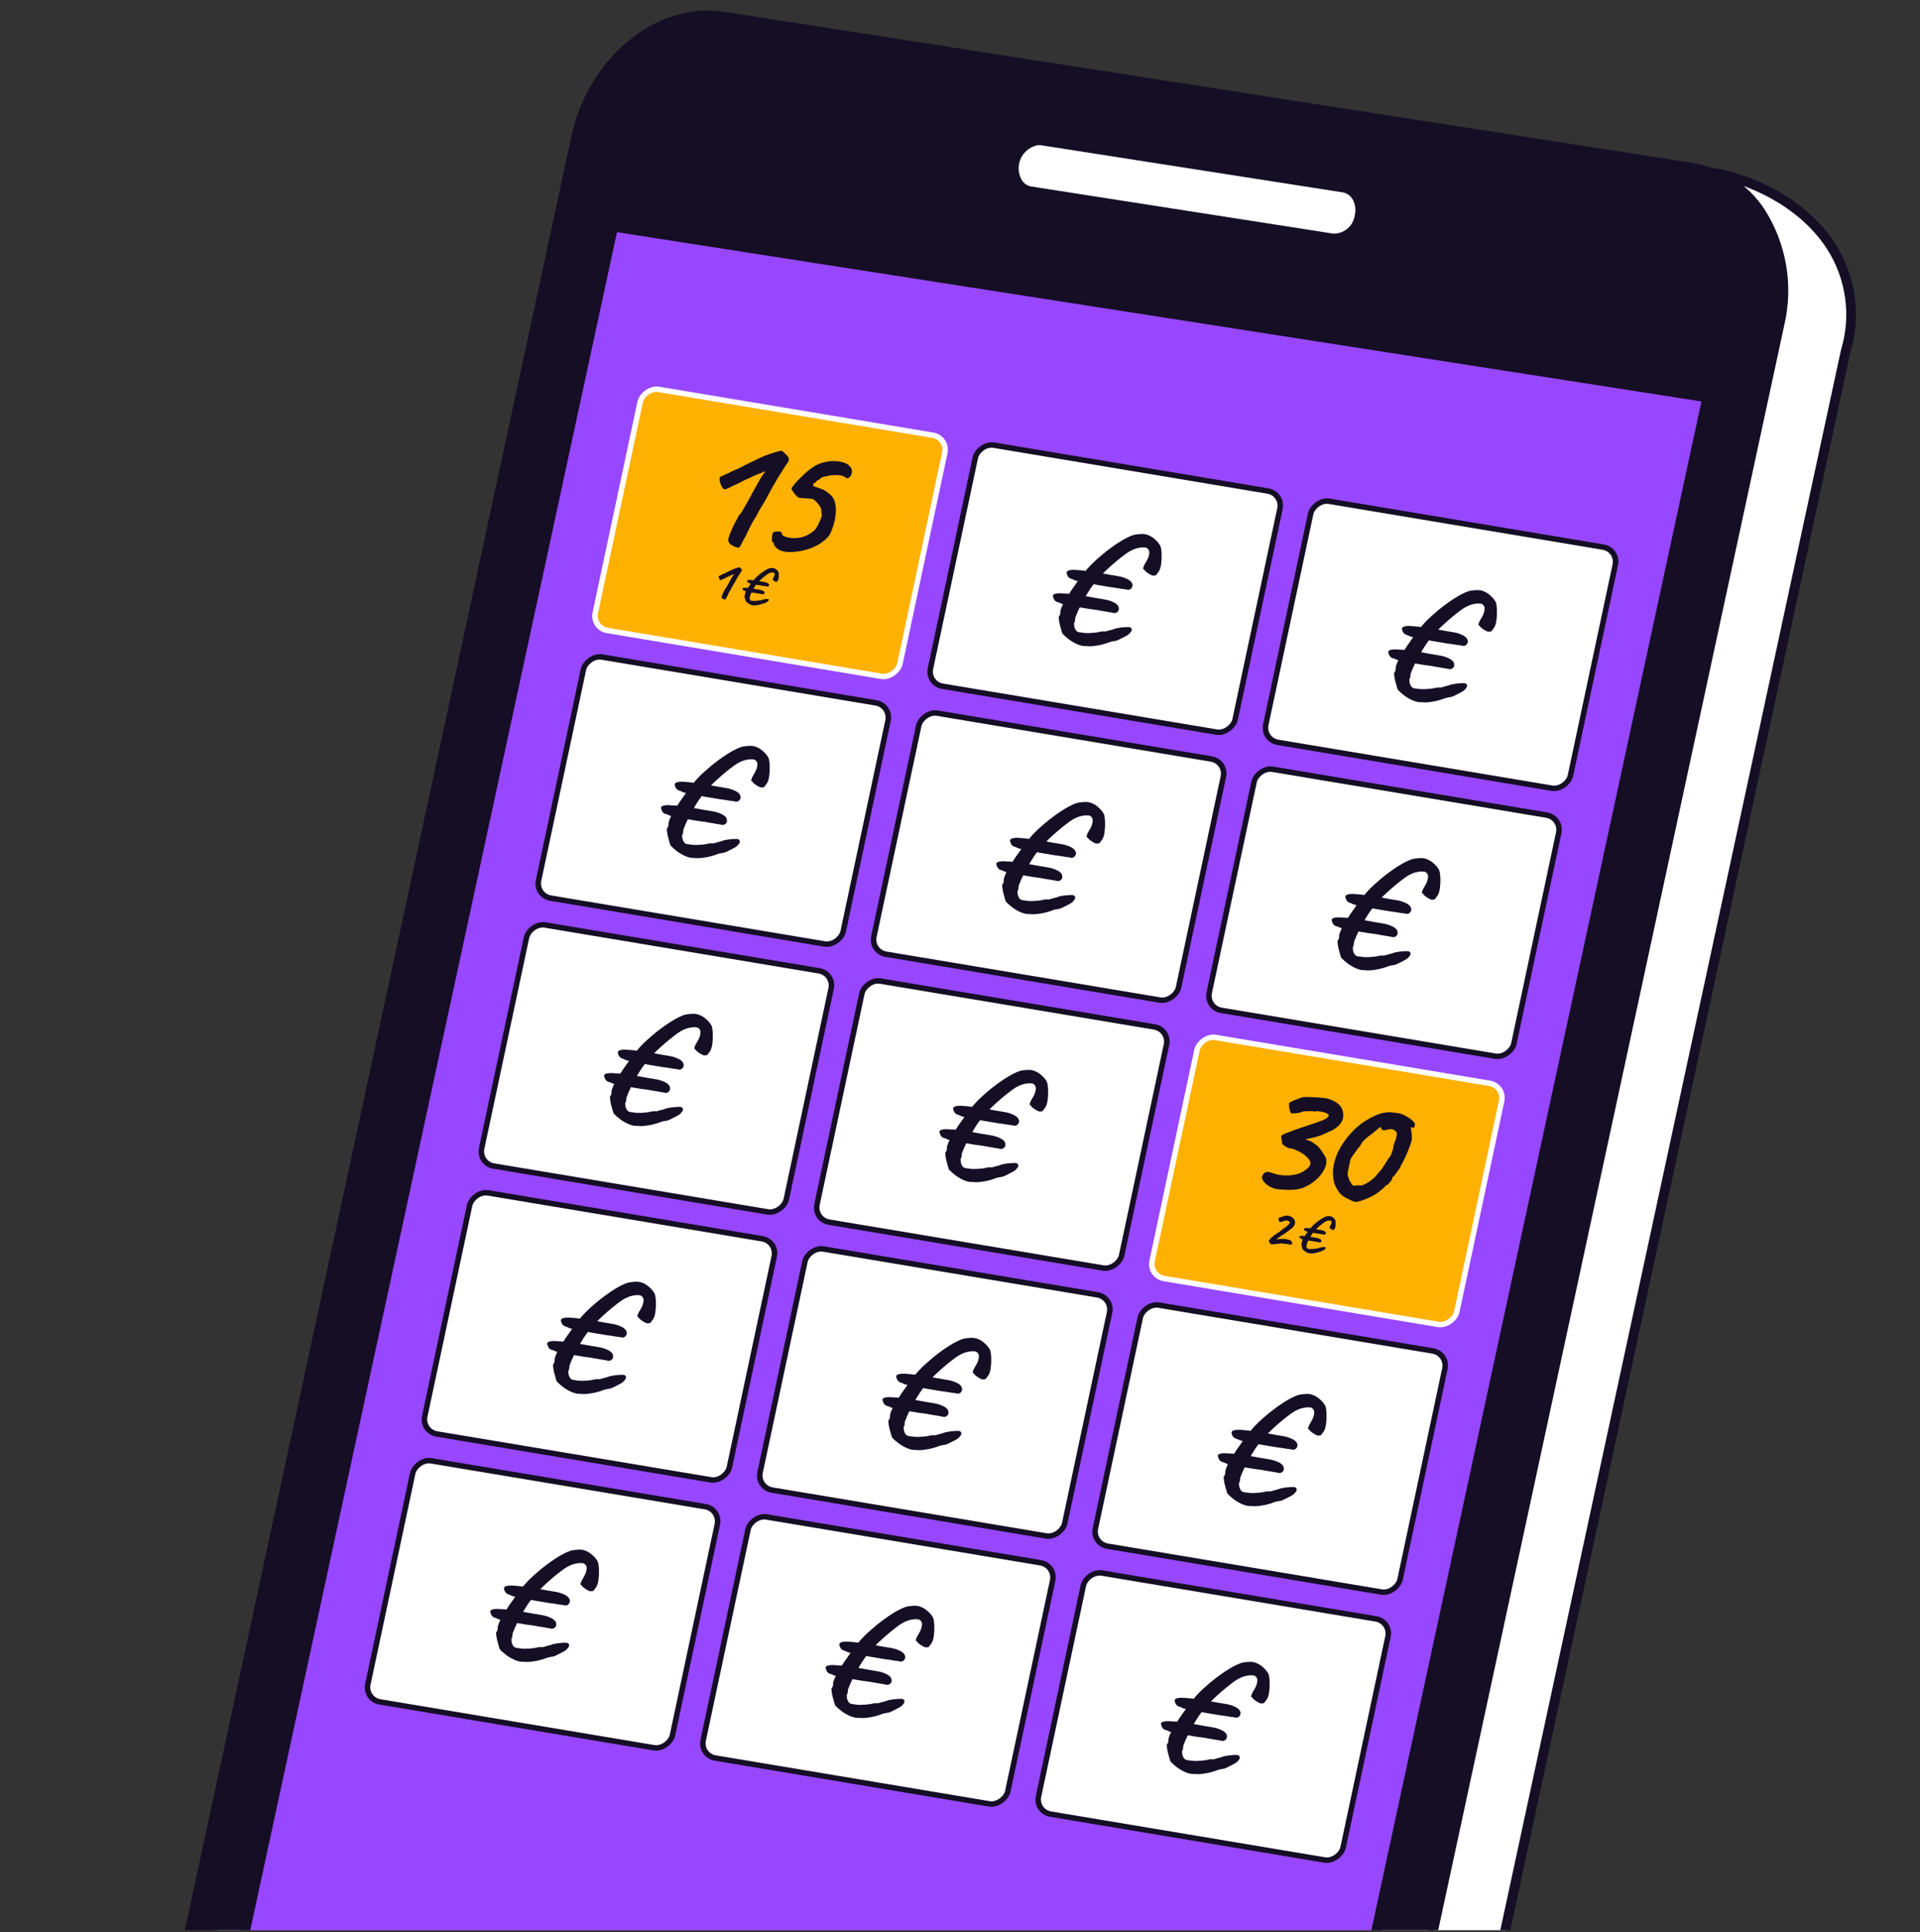 <svg width="155" height="156" viewBox="0 0 155 156" fill="none" xmlns="http://www.w3.org/2000/svg">
<rect x="0" y="0" width="155" height="156" fill="#333333" stroke="none"/>
<g clip-path="url(#clip0_2_23595)">
<path d="M18.242 214.448L96.493 226.661C101.708 227.447 107.026 223.111 108.361 216.907L148.998 28.36C151.354 19.469 143.351 14.733 138.136 13.916L63.726 3.439C58.51 2.653 53.201 6.989 51.858 13.193L5.998 201.434C4.662 207.647 7.875 212.901 18.242 214.448Z" fill="white"/>
<path d="M97.749 227.156C102.705 227.156 107.473 222.868 108.745 216.993L149.382 28.438C149.826 26.966 149.943 25.416 149.726 23.894C149.509 22.372 148.963 20.915 148.126 19.626C145.675 15.887 141.246 14.002 138.19 13.531L63.78 3.046C58.376 2.206 52.855 6.722 51.48 13.115L5.62 201.348C5.267 202.673 5.198 204.057 5.417 205.411C5.636 206.764 6.139 208.056 6.892 209.202C8.903 212.108 12.697 213.993 18.187 214.818L96.43 227.031C96.865 227.108 97.307 227.15 97.749 227.156V227.156ZM62.468 3.729C62.871 3.729 63.273 3.761 63.67 3.824L138.08 14.309C140.963 14.757 145.149 16.532 147.466 20.058C148.245 21.258 148.751 22.614 148.951 24.03C149.15 25.447 149.038 26.89 148.621 28.258L107.975 216.82C106.679 222.821 101.559 227.031 96.555 226.245L18.305 214.001C13.034 213.215 9.414 211.432 7.544 208.715C6.849 207.656 6.386 206.462 6.186 205.211C5.985 203.96 6.052 202.681 6.382 201.458L52.242 13.288C53.428 7.766 57.866 3.729 62.468 3.729V3.729Z" fill="#150E25"/>
<path d="M12.893 212.312L91.128 224.526C96.343 225.311 101.653 220.968 102.988 214.763L143.649 26.216C144.984 20.011 141.842 14.325 136.627 13.508L58.376 1.295C53.161 0.509 47.844 4.853 46.509 11.058L5.871 199.604C4.528 205.809 7.678 211.496 12.893 212.312Z" fill="#150E25"/>
<path d="M92.394 224.997C97.357 224.997 102.125 220.708 103.389 214.833L144.035 26.287C144.415 24.688 144.469 23.029 144.192 21.41C143.915 19.79 143.314 18.243 142.424 16.862C141.774 15.884 140.93 15.051 139.943 14.414C138.957 13.778 137.85 13.351 136.691 13.162L58.44 0.949C53.028 0.101 47.507 4.617 46.125 11.01L5.519 199.51C5.125 201.114 5.062 202.782 5.332 204.411C5.602 206.041 6.2 207.598 7.089 208.99C7.742 209.967 8.588 210.8 9.576 211.436C10.563 212.073 11.671 212.499 12.831 212.689L91.082 224.902C91.516 224.969 91.954 225.001 92.394 224.997V224.997ZM57.113 1.577C57.515 1.578 57.917 1.609 58.314 1.672L136.565 13.885C137.62 14.057 138.627 14.445 139.524 15.025C140.422 15.605 141.19 16.364 141.78 17.254C142.613 18.556 143.174 20.012 143.429 21.536C143.684 23.06 143.628 24.62 143.265 26.122L102.627 214.668C101.331 220.661 96.211 224.879 91.2 224.093L12.949 211.872C11.895 211.7 10.889 211.312 9.993 210.732C9.097 210.152 8.33 209.393 7.741 208.503C6.905 207.203 6.342 205.747 6.085 204.222C5.829 202.698 5.884 201.138 6.249 199.636L46.894 11.136C48.08 5.638 52.518 1.593 57.105 1.593L57.113 1.577Z" fill="#150E25"/>
<path d="M9.747 202.337L98.083 216.121L137.829 32.091L49.501 18.299L9.747 202.337Z" fill="#9747FF"/>
<rect x="0.264" y="-0.18" width="24.942" height="19.904" rx="1.253" transform="matrix(0.986 0.165 0.208 -0.978 47.576 50.479)" fill="#FEB100" stroke="white" stroke-width="0.442"/>
<path d="M59.658 44.212C59.626 44.226 59.555 44.218 59.446 44.191C59.345 44.164 59.239 44.118 59.128 44.051C59.025 43.996 58.946 43.935 58.893 43.869C58.863 43.825 58.835 43.778 58.807 43.725C58.782 43.664 58.783 43.568 58.81 43.439C58.847 43.312 58.924 43.109 59.04 42.833C59.117 42.654 59.204 42.468 59.303 42.275C59.402 42.081 59.491 41.914 59.569 41.774C59.647 41.634 59.685 41.564 59.685 41.564C59.736 41.554 59.83 41.426 59.969 41.182C60.117 40.939 60.286 40.642 60.476 40.292C60.541 40.169 60.652 39.963 60.81 39.674C60.967 39.385 61.123 39.105 61.277 38.835C61.417 38.581 61.541 38.387 61.647 38.252C61.752 38.116 61.805 38.049 61.805 38.049C61.805 38.049 61.742 38.072 61.617 38.118C61.492 38.163 61.329 38.227 61.129 38.308C60.928 38.389 60.715 38.487 60.488 38.602C60.31 38.668 60.101 38.767 59.861 38.899C59.633 39.023 59.424 39.122 59.235 39.195C58.942 39.347 58.744 39.443 58.639 39.483C58.543 39.524 58.459 39.515 58.385 39.455C58.285 39.333 58.2 39.166 58.13 38.953C58.071 38.733 58.079 38.581 58.154 38.498C58.175 38.492 58.244 38.461 58.362 38.404C58.489 38.349 58.634 38.282 58.795 38.204C58.956 38.126 59.101 38.055 59.23 37.991C59.369 37.928 59.465 37.886 59.517 37.867C59.545 37.871 59.603 37.847 59.691 37.795C59.779 37.743 59.871 37.696 59.967 37.655C60.025 37.608 60.214 37.51 60.534 37.363C60.855 37.216 61.203 37.05 61.58 36.864C61.969 36.71 62.312 36.59 62.61 36.506C62.907 36.422 63.073 36.388 63.109 36.403C63.136 36.408 63.195 36.451 63.283 36.533C63.381 36.616 63.473 36.708 63.557 36.808C63.642 36.908 63.683 36.987 63.681 37.044C63.723 37.118 63.664 37.261 63.503 37.473C63.448 37.55 63.355 37.692 63.224 37.899C63.096 38.097 62.95 38.331 62.787 38.6C62.635 38.861 62.483 39.123 62.331 39.384C62.191 39.638 62.072 39.856 61.975 40.041C61.84 40.315 61.723 40.524 61.624 40.67C61.535 40.818 61.447 40.961 61.36 41.099C61.284 41.23 61.187 41.414 61.069 41.653C60.972 41.789 60.862 41.967 60.739 42.185C60.627 42.396 60.519 42.607 60.416 42.819C60.315 43.022 60.236 43.19 60.179 43.324C60.061 43.515 59.959 43.703 59.871 43.889C59.783 44.075 59.712 44.183 59.658 44.212ZM62.664 44.227C62.522 44.079 62.46 43.964 62.477 43.881C62.452 43.819 62.416 43.785 62.369 43.777C62.34 43.781 62.321 43.73 62.315 43.624C62.318 43.52 62.323 43.406 62.33 43.283C62.346 43.161 62.362 43.083 62.38 43.047C62.433 42.98 62.514 42.936 62.624 42.916C62.744 42.898 62.854 42.902 62.954 42.928C63.066 42.947 63.118 42.994 63.112 43.07C63.115 43.147 63.172 43.218 63.283 43.285C63.404 43.353 63.567 43.399 63.774 43.424C64.037 43.459 64.283 43.457 64.512 43.419C64.751 43.382 64.974 43.309 65.18 43.201C65.396 43.093 65.598 42.955 65.788 42.786C65.881 42.668 65.978 42.508 66.079 42.305C66.18 42.102 66.257 41.919 66.311 41.756C66.365 41.593 66.368 41.507 66.322 41.499C66.322 41.499 66.319 41.466 66.314 41.398C66.319 41.332 66.315 41.26 66.303 41.181C66.286 41.035 66.208 40.878 66.07 40.712C65.934 40.536 65.793 40.403 65.649 40.312C65.588 40.282 65.453 40.26 65.244 40.244C65.036 40.228 64.86 40.218 64.716 40.213C64.565 40.197 64.477 40.183 64.451 40.169C64.436 40.147 64.429 40.136 64.429 40.136C64.384 40.119 64.315 40.06 64.221 39.958C64.136 39.858 64.057 39.754 63.984 39.646C63.92 39.54 63.892 39.464 63.902 39.417C63.934 39.356 64.009 39.254 64.126 39.111C64.243 38.968 64.382 38.814 64.542 38.65C64.712 38.487 64.88 38.329 65.048 38.176C65.215 38.022 65.366 37.899 65.502 37.807C65.846 37.549 66.228 37.379 66.651 37.297C67.075 37.206 67.476 37.201 67.853 37.283C68.121 37.338 68.313 37.408 68.43 37.495C68.558 37.573 68.662 37.696 68.742 37.862C68.789 38.004 68.788 38.142 68.74 38.278C68.692 38.413 68.623 38.511 68.533 38.573C68.443 38.634 68.348 38.628 68.248 38.554C68.136 38.449 67.966 38.387 67.739 38.368C67.511 38.349 67.264 38.355 66.997 38.387C66.786 38.428 66.614 38.467 66.481 38.502C66.351 38.528 66.251 38.587 66.183 38.681C66.14 38.703 66.106 38.725 66.082 38.75C66.067 38.776 66.041 38.782 66.006 38.766C66.006 38.766 65.988 38.782 65.953 38.815C65.919 38.837 65.898 38.867 65.89 38.904C65.832 38.952 65.79 38.988 65.766 39.013C65.753 39.029 65.731 39.016 65.702 38.973C65.702 38.973 65.699 38.987 65.693 39.015C65.687 39.042 65.676 39.074 65.659 39.109C65.636 39.172 65.644 39.222 65.685 39.257C65.737 39.285 65.849 39.323 66.022 39.371C66.247 39.447 66.411 39.512 66.515 39.568C66.63 39.616 66.79 39.729 66.993 39.906C67.222 40.097 67.366 40.351 67.424 40.666C67.493 40.974 67.5 41.305 67.444 41.659C67.4 42.005 67.321 42.331 67.208 42.637C67.137 42.835 67.075 42.987 67.024 43.093C66.972 43.2 66.861 43.339 66.69 43.511C66.413 43.77 66.083 43.987 65.699 44.162C65.317 44.327 64.926 44.444 64.526 44.51C64.126 44.577 63.757 44.592 63.418 44.554C63.091 44.509 62.839 44.4 62.664 44.227Z" fill="#150E25"/>
<path d="M58.546 48.409C58.535 48.413 58.512 48.411 58.475 48.402C58.442 48.393 58.407 48.378 58.369 48.355C58.335 48.337 58.309 48.317 58.291 48.294C58.281 48.28 58.272 48.264 58.262 48.247C58.254 48.226 58.254 48.194 58.263 48.151C58.276 48.109 58.301 48.041 58.34 47.949C58.366 47.89 58.395 47.828 58.428 47.763C58.461 47.699 58.49 47.643 58.516 47.596C58.542 47.55 58.555 47.526 58.555 47.526C58.572 47.523 58.603 47.48 58.65 47.399C58.699 47.318 58.755 47.219 58.819 47.102C58.84 47.061 58.877 46.993 58.93 46.896C58.982 46.8 59.034 46.707 59.086 46.617C59.133 46.532 59.173 46.467 59.209 46.422C59.244 46.377 59.262 46.355 59.262 46.355C59.262 46.355 59.241 46.362 59.199 46.377C59.157 46.393 59.103 46.414 59.036 46.441C58.969 46.468 58.898 46.501 58.823 46.539C58.763 46.561 58.694 46.594 58.614 46.638C58.538 46.679 58.468 46.712 58.405 46.737C58.307 46.787 58.241 46.819 58.206 46.833C58.174 46.846 58.146 46.843 58.121 46.823C58.088 46.782 58.06 46.727 58.037 46.656C58.017 46.583 58.02 46.532 58.045 46.504C58.051 46.502 58.075 46.492 58.114 46.473C58.156 46.455 58.205 46.432 58.258 46.406C58.312 46.38 58.36 46.357 58.403 46.335C58.45 46.314 58.481 46.3 58.499 46.294C58.508 46.295 58.528 46.287 58.557 46.27C58.586 46.253 58.617 46.237 58.649 46.223C58.668 46.207 58.731 46.175 58.838 46.126C58.945 46.077 59.061 46.022 59.187 45.96C59.316 45.908 59.431 45.868 59.53 45.84C59.629 45.812 59.684 45.801 59.696 45.806C59.706 45.808 59.725 45.822 59.754 45.849C59.787 45.877 59.818 45.908 59.846 45.941C59.874 45.974 59.888 46.001 59.887 46.02C59.901 46.044 59.881 46.092 59.828 46.163C59.809 46.188 59.778 46.236 59.735 46.305C59.692 46.371 59.643 46.449 59.589 46.538C59.538 46.625 59.488 46.712 59.437 46.8C59.39 46.884 59.35 46.957 59.318 47.019C59.273 47.11 59.234 47.18 59.201 47.228C59.172 47.278 59.142 47.325 59.113 47.371C59.088 47.415 59.056 47.476 59.016 47.556C58.984 47.601 58.947 47.66 58.906 47.733C58.869 47.803 58.833 47.874 58.799 47.945C58.765 48.012 58.739 48.068 58.72 48.113C58.68 48.176 58.646 48.239 58.617 48.301C58.588 48.363 58.564 48.399 58.546 48.409ZM60.839 48.874C60.773 48.879 60.701 48.865 60.621 48.833C60.541 48.8 60.464 48.757 60.388 48.703C60.316 48.649 60.254 48.594 60.202 48.538C60.193 48.517 60.183 48.484 60.17 48.437C60.158 48.39 60.144 48.34 60.13 48.287C60.119 48.234 60.111 48.188 60.106 48.149C60.102 48.107 60.102 48.083 60.107 48.078C60.123 48.064 60.132 48.048 60.136 48.03C60.144 48.009 60.147 47.993 60.146 47.984C60.14 47.938 60.162 47.862 60.214 47.756C60.269 47.648 60.346 47.519 60.445 47.37C60.548 47.218 60.666 47.058 60.798 46.889C60.879 46.781 60.98 46.672 61.103 46.562C61.227 46.449 61.353 46.345 61.483 46.248C61.616 46.15 61.742 46.067 61.858 46.001C61.978 45.935 62.074 45.893 62.145 45.877C62.202 45.867 62.259 45.861 62.318 45.858C62.376 45.855 62.428 45.86 62.473 45.874C62.557 45.901 62.63 45.943 62.692 46.002C62.757 46.057 62.807 46.118 62.841 46.184C62.858 46.238 62.868 46.311 62.871 46.404C62.875 46.494 62.87 46.584 62.857 46.674C62.845 46.761 62.823 46.828 62.791 46.873C62.759 46.919 62.736 46.949 62.724 46.962C62.712 46.973 62.684 46.978 62.639 46.977C62.626 46.978 62.595 46.965 62.546 46.938C62.5 46.911 62.463 46.884 62.433 46.857C62.424 46.839 62.411 46.824 62.394 46.812C62.378 46.796 62.37 46.789 62.37 46.789C62.37 46.789 62.375 46.774 62.385 46.743C62.395 46.713 62.409 46.682 62.429 46.65C62.496 46.547 62.532 46.457 62.539 46.382C62.548 46.307 62.519 46.255 62.452 46.224C62.384 46.21 62.296 46.217 62.187 46.247C62.081 46.277 61.96 46.346 61.825 46.454C61.656 46.585 61.496 46.722 61.347 46.866C61.201 47.007 61.073 47.158 60.962 47.318C60.852 47.487 60.761 47.644 60.689 47.788C60.62 47.929 60.573 48.038 60.547 48.113C60.546 48.151 60.542 48.182 60.537 48.207C60.535 48.232 60.528 48.244 60.515 48.242C60.515 48.273 60.517 48.309 60.522 48.348C60.529 48.387 60.546 48.423 60.571 48.456C60.593 48.489 60.638 48.506 60.705 48.507C60.741 48.517 60.794 48.522 60.865 48.525C60.939 48.524 61.01 48.52 61.079 48.513C61.148 48.505 61.193 48.497 61.215 48.487C61.215 48.487 61.231 48.486 61.264 48.481C61.297 48.477 61.328 48.478 61.355 48.482C61.387 48.472 61.429 48.46 61.483 48.447C61.541 48.434 61.591 48.418 61.633 48.4C61.724 48.38 61.807 48.368 61.882 48.365C61.96 48.359 62.009 48.361 62.03 48.371C62.03 48.371 62.036 48.377 62.05 48.388C62.064 48.397 62.07 48.416 62.067 48.444C62.064 48.472 62.035 48.512 61.979 48.563C61.96 48.579 61.921 48.601 61.864 48.63C61.809 48.659 61.757 48.685 61.707 48.709C61.658 48.729 61.629 48.738 61.619 48.737C61.603 48.737 61.575 48.742 61.534 48.751C61.498 48.758 61.458 48.77 61.416 48.789C61.318 48.823 61.218 48.848 61.116 48.863C61.012 48.88 60.92 48.884 60.839 48.874ZM61.061 47.893C61.043 47.89 60.999 47.884 60.93 47.876C60.865 47.865 60.789 47.852 60.702 47.838C60.615 47.823 60.532 47.809 60.451 47.796C60.371 47.779 60.31 47.766 60.267 47.755C60.248 47.752 60.225 47.747 60.198 47.739C60.171 47.731 60.141 47.719 60.11 47.701C60.063 47.693 60.028 47.677 60.004 47.654C59.981 47.628 59.967 47.603 59.962 47.58C59.949 47.553 59.944 47.529 59.948 47.511C59.955 47.493 59.971 47.48 59.995 47.471C60.019 47.462 60.051 47.457 60.09 47.454C60.132 47.451 60.182 47.453 60.238 47.459C60.293 47.459 60.369 47.465 60.465 47.478C60.566 47.489 60.674 47.504 60.788 47.523C60.903 47.542 61.011 47.562 61.113 47.582C61.219 47.599 61.302 47.613 61.364 47.624C61.444 47.64 61.513 47.663 61.572 47.692C61.63 47.718 61.673 47.75 61.7 47.79C61.717 47.818 61.723 47.846 61.721 47.875C61.722 47.9 61.714 47.923 61.697 47.942C61.68 47.962 61.657 47.975 61.63 47.984C61.603 47.989 61.574 47.985 61.541 47.974C61.525 47.971 61.485 47.964 61.42 47.953C61.358 47.943 61.291 47.932 61.22 47.92C61.152 47.905 61.099 47.896 61.061 47.893ZM61.54 47.295C61.522 47.292 61.474 47.284 61.396 47.271C61.319 47.258 61.228 47.243 61.126 47.226C61.024 47.205 60.927 47.186 60.835 47.167C60.743 47.149 60.675 47.136 60.631 47.128C60.613 47.125 60.59 47.12 60.562 47.112C60.535 47.104 60.506 47.092 60.474 47.074C60.428 47.063 60.394 47.046 60.37 47.023C60.346 46.996 60.332 46.972 60.327 46.949C60.303 46.897 60.314 46.862 60.359 46.844C60.405 46.823 60.487 46.818 60.604 46.828C60.658 46.83 60.733 46.838 60.83 46.851C60.93 46.861 61.038 46.876 61.153 46.896C61.268 46.915 61.376 46.934 61.478 46.955C61.583 46.972 61.667 46.986 61.729 46.997C61.809 47.013 61.878 47.036 61.936 47.065C61.995 47.091 62.038 47.123 62.065 47.163C62.098 47.216 62.097 47.267 62.061 47.315C62.026 47.36 61.974 47.371 61.905 47.346C61.89 47.344 61.86 47.34 61.816 47.336C61.772 47.329 61.724 47.321 61.672 47.312C61.622 47.304 61.578 47.298 61.54 47.295Z" fill="#150E25"/>
<rect x="0.264" y="-0.18" width="24.942" height="19.904" rx="1.253" transform="matrix(0.986 0.165 0.208 -0.978 74.633 54.982)" fill="white" stroke="#150E25" stroke-width="0.442"/>
<path d="M87.677 52.164C87.481 52.179 87.264 52.138 87.024 52.041C86.785 51.943 86.552 51.814 86.326 51.652C86.11 51.491 85.923 51.326 85.767 51.157C85.741 51.095 85.71 50.994 85.672 50.854C85.634 50.714 85.594 50.564 85.551 50.404C85.517 50.245 85.493 50.107 85.48 49.99C85.468 49.864 85.469 49.793 85.482 49.776C85.529 49.736 85.558 49.688 85.57 49.633C85.593 49.57 85.603 49.524 85.599 49.495C85.58 49.358 85.648 49.13 85.802 48.812C85.968 48.486 86.199 48.099 86.496 47.652C86.805 47.197 87.158 46.716 87.554 46.209C87.796 45.887 88.102 45.56 88.471 45.23C88.841 44.891 89.221 44.577 89.61 44.288C90.01 43.992 90.386 43.744 90.736 43.545C91.096 43.347 91.383 43.223 91.596 43.173C91.766 43.144 91.939 43.125 92.114 43.116C92.289 43.107 92.445 43.124 92.58 43.166C92.833 43.246 93.052 43.373 93.236 43.548C93.432 43.714 93.581 43.897 93.684 44.096C93.736 44.257 93.766 44.477 93.775 44.756C93.785 45.025 93.771 45.295 93.733 45.566C93.696 45.828 93.63 46.027 93.534 46.163C93.437 46.3 93.37 46.389 93.332 46.431C93.296 46.463 93.212 46.477 93.077 46.474C93.038 46.477 92.945 46.438 92.799 46.356C92.662 46.276 92.549 46.194 92.46 46.113C92.433 46.06 92.394 46.016 92.344 45.979C92.296 45.932 92.272 45.909 92.272 45.909C92.272 45.909 92.287 45.864 92.316 45.773C92.344 45.682 92.388 45.59 92.447 45.494C92.648 45.184 92.758 44.916 92.777 44.689C92.805 44.465 92.719 44.307 92.516 44.216C92.314 44.172 92.049 44.195 91.721 44.283C91.404 44.373 91.042 44.581 90.636 44.904C90.128 45.297 89.65 45.709 89.202 46.141C88.765 46.565 88.38 47.016 88.047 47.496C87.718 48.005 87.444 48.475 87.227 48.907C87.022 49.331 86.88 49.656 86.803 49.882C86.798 49.996 86.788 50.09 86.772 50.164C86.766 50.239 86.744 50.274 86.707 50.268C86.706 50.363 86.712 50.469 86.726 50.586C86.749 50.705 86.798 50.813 86.874 50.912C86.94 51.009 87.073 51.06 87.275 51.065C87.385 51.093 87.545 51.11 87.755 51.117C87.977 51.116 88.192 51.104 88.399 51.081C88.606 51.058 88.741 51.033 88.805 51.006C88.805 51.006 88.855 51 88.953 50.987C89.052 50.975 89.144 50.976 89.227 50.99C89.321 50.958 89.449 50.922 89.612 50.883C89.784 50.844 89.933 50.798 90.061 50.743C90.333 50.683 90.582 50.648 90.805 50.638C91.04 50.62 91.189 50.626 91.25 50.655C91.25 50.655 91.27 50.673 91.311 50.708C91.353 50.734 91.371 50.79 91.362 50.875C91.354 50.959 91.266 51.078 91.099 51.232C91.04 51.279 90.925 51.346 90.752 51.432C90.589 51.519 90.433 51.598 90.283 51.669C90.135 51.73 90.047 51.758 90.019 51.754C89.971 51.755 89.886 51.77 89.764 51.797C89.654 51.817 89.535 51.854 89.408 51.909C89.116 52.013 88.816 52.087 88.508 52.132C88.198 52.185 87.921 52.196 87.677 52.164ZM88.345 49.223C88.29 49.214 88.158 49.196 87.952 49.171C87.756 49.139 87.528 49.1 87.268 49.057C87.007 49.013 86.756 48.971 86.514 48.931C86.274 48.881 86.09 48.841 85.962 48.81C85.906 48.8 85.837 48.784 85.755 48.761C85.673 48.737 85.585 48.699 85.491 48.645C85.351 48.621 85.245 48.575 85.173 48.506C85.103 48.427 85.061 48.353 85.047 48.284C85.007 48.201 84.993 48.132 85.004 48.076C85.025 48.022 85.073 47.982 85.145 47.956C85.218 47.93 85.314 47.913 85.431 47.904C85.558 47.896 85.706 47.902 85.876 47.921C86.04 47.92 86.267 47.939 86.557 47.978C86.859 48.009 87.182 48.053 87.526 48.111C87.871 48.169 88.195 48.228 88.5 48.288C88.817 48.341 89.068 48.383 89.254 48.415C89.494 48.464 89.701 48.532 89.876 48.619C90.052 48.696 90.18 48.794 90.261 48.913C90.311 48.998 90.331 49.082 90.323 49.167C90.326 49.244 90.302 49.311 90.251 49.37C90.2 49.428 90.133 49.47 90.051 49.494C89.971 49.509 89.881 49.499 89.783 49.464C89.736 49.456 89.615 49.435 89.42 49.403C89.234 49.372 89.034 49.338 88.82 49.302C88.617 49.259 88.459 49.232 88.345 49.223ZM89.782 47.428C89.726 47.418 89.582 47.394 89.349 47.355C89.116 47.316 88.847 47.271 88.54 47.22C88.234 47.159 87.943 47.101 87.666 47.045C87.389 46.989 87.185 46.95 87.055 46.928C86.999 46.919 86.93 46.903 86.848 46.88C86.767 46.856 86.678 46.818 86.584 46.764C86.446 46.731 86.341 46.68 86.27 46.611C86.2 46.532 86.157 46.458 86.143 46.389C86.07 46.233 86.102 46.129 86.239 46.075C86.377 46.012 86.622 45.996 86.972 46.026C87.134 46.034 87.36 46.057 87.651 46.096C87.952 46.128 88.275 46.172 88.62 46.23C88.964 46.287 89.289 46.347 89.594 46.407C89.91 46.46 90.161 46.502 90.347 46.533C90.587 46.583 90.795 46.651 90.969 46.738C91.145 46.815 91.274 46.913 91.355 47.032C91.455 47.192 91.452 47.344 91.344 47.489C91.238 47.624 91.082 47.655 90.876 47.582C90.83 47.574 90.74 47.564 90.608 47.552C90.478 47.53 90.334 47.506 90.175 47.479C90.027 47.454 89.895 47.437 89.782 47.428Z" fill="#150E25"/>
<rect x="0.264" y="-0.18" width="24.942" height="19.904" rx="1.253" transform="matrix(0.986 0.165 0.208 -0.978 101.704 59.512)" fill="white" stroke="#150E25" stroke-width="0.442"/>
<path d="M114.75 56.695C114.554 56.71 114.336 56.669 114.096 56.571C113.857 56.474 113.624 56.344 113.399 56.182C113.182 56.022 112.996 55.856 112.839 55.687C112.813 55.625 112.782 55.525 112.744 55.384C112.706 55.244 112.666 55.094 112.623 54.934C112.589 54.776 112.565 54.638 112.552 54.521C112.54 54.395 112.541 54.323 112.554 54.306C112.601 54.266 112.63 54.218 112.642 54.163C112.665 54.1 112.675 54.054 112.672 54.025C112.652 53.888 112.72 53.66 112.874 53.342C113.04 53.016 113.271 52.63 113.569 52.182C113.877 51.727 114.23 51.246 114.627 50.739C114.869 50.417 115.174 50.09 115.543 49.76C115.914 49.421 116.293 49.107 116.682 48.819C117.083 48.522 117.458 48.275 117.809 48.075C118.169 47.877 118.455 47.754 118.668 47.703C118.838 47.674 119.011 47.655 119.186 47.646C119.361 47.638 119.517 47.654 119.653 47.696C119.905 47.776 120.124 47.904 120.309 48.078C120.504 48.245 120.654 48.427 120.756 48.626C120.808 48.788 120.839 49.008 120.847 49.286C120.857 49.556 120.843 49.825 120.805 50.096C120.769 50.358 120.702 50.557 120.606 50.694C120.509 50.83 120.442 50.919 120.404 50.961C120.369 50.993 120.284 51.008 120.15 51.004C120.11 51.007 120.018 50.968 119.871 50.886C119.734 50.806 119.621 50.725 119.533 50.643C119.505 50.591 119.466 50.546 119.416 50.509C119.368 50.463 119.344 50.44 119.344 50.44C119.344 50.44 119.359 50.394 119.388 50.303C119.417 50.213 119.461 50.12 119.519 50.024C119.72 49.714 119.83 49.446 119.849 49.22C119.878 48.995 119.791 48.837 119.589 48.746C119.386 48.702 119.121 48.725 118.794 48.814C118.476 48.904 118.114 49.111 117.708 49.435C117.2 49.828 116.723 50.24 116.274 50.671C115.838 51.095 115.453 51.547 115.12 52.026C114.79 52.535 114.517 53.005 114.3 53.437C114.094 53.861 113.952 54.187 113.876 54.413C113.871 54.526 113.86 54.62 113.845 54.694C113.838 54.77 113.817 54.804 113.779 54.798C113.778 54.893 113.785 54.999 113.798 55.116C113.821 55.235 113.871 55.343 113.946 55.442C114.012 55.539 114.146 55.59 114.347 55.595C114.457 55.623 114.617 55.64 114.828 55.647C115.049 55.646 115.264 55.634 115.471 55.611C115.678 55.589 115.814 55.563 115.877 55.536C115.877 55.536 115.927 55.53 116.026 55.518C116.125 55.506 116.216 55.507 116.3 55.521C116.393 55.489 116.521 55.453 116.684 55.413C116.856 55.375 117.005 55.328 117.133 55.273C117.406 55.214 117.654 55.179 117.878 55.168C118.113 55.15 118.261 55.156 118.322 55.185C118.322 55.185 118.342 55.203 118.383 55.239C118.426 55.265 118.443 55.32 118.435 55.405C118.426 55.489 118.338 55.608 118.171 55.762C118.112 55.81 117.997 55.876 117.825 55.962C117.662 56.05 117.505 56.129 117.355 56.199C117.207 56.26 117.119 56.289 117.092 56.284C117.043 56.285 116.958 56.3 116.837 56.327C116.726 56.347 116.608 56.385 116.48 56.44C116.188 56.544 115.888 56.618 115.58 56.662C115.27 56.715 114.993 56.726 114.75 56.695ZM115.418 53.753C115.362 53.744 115.231 53.727 115.024 53.702C114.828 53.669 114.6 53.631 114.34 53.587C114.079 53.544 113.828 53.502 113.586 53.461C113.346 53.411 113.162 53.371 113.034 53.34C112.978 53.331 112.909 53.314 112.827 53.291C112.746 53.268 112.657 53.229 112.563 53.175C112.423 53.152 112.318 53.105 112.246 53.036C112.176 52.957 112.133 52.883 112.119 52.814C112.079 52.731 112.065 52.662 112.077 52.606C112.098 52.553 112.145 52.513 112.218 52.487C112.291 52.461 112.386 52.443 112.503 52.434C112.63 52.427 112.778 52.432 112.948 52.451C113.112 52.45 113.339 52.469 113.63 52.508C113.931 52.539 114.254 52.584 114.599 52.641C114.943 52.699 115.268 52.758 115.573 52.819C115.889 52.872 116.14 52.914 116.326 52.945C116.566 52.995 116.774 53.063 116.948 53.149C117.124 53.227 117.253 53.324 117.334 53.443C117.383 53.528 117.404 53.612 117.395 53.697C117.398 53.774 117.374 53.842 117.323 53.9C117.272 53.958 117.206 54 117.123 54.024C117.043 54.039 116.954 54.029 116.855 53.994C116.809 53.986 116.688 53.966 116.492 53.933C116.306 53.902 116.106 53.868 115.892 53.833C115.689 53.789 115.531 53.763 115.418 53.753ZM116.854 51.958C116.798 51.949 116.654 51.925 116.421 51.886C116.189 51.847 115.919 51.801 115.612 51.75C115.307 51.69 115.015 51.631 114.738 51.575C114.461 51.519 114.257 51.48 114.127 51.459C114.071 51.449 114.002 51.433 113.921 51.41C113.839 51.387 113.751 51.348 113.656 51.294C113.519 51.261 113.414 51.21 113.342 51.141C113.272 51.062 113.23 50.988 113.215 50.919C113.143 50.764 113.174 50.659 113.311 50.605C113.45 50.543 113.694 50.526 114.044 50.556C114.206 50.564 114.433 50.588 114.723 50.627C115.025 50.658 115.348 50.703 115.692 50.76C116.036 50.818 116.361 50.877 116.666 50.937C116.982 50.99 117.234 51.032 117.42 51.064C117.66 51.113 117.867 51.181 118.041 51.268C118.217 51.345 118.346 51.443 118.427 51.562C118.528 51.722 118.524 51.874 118.416 52.019C118.311 52.154 118.155 52.185 117.949 52.112C117.902 52.105 117.813 52.094 117.68 52.082C117.55 52.06 117.406 52.036 117.248 52.01C117.099 51.985 116.968 51.968 116.854 51.958Z" fill="#150E25"/>
<rect x="0.264" y="-0.18" width="24.942" height="19.904" rx="1.253" transform="matrix(0.986 0.165 0.208 -0.978 42.995 72.089)" fill="white" stroke="#150E25" stroke-width="0.442"/>
<path d="M56.041 69.272C55.845 69.287 55.627 69.246 55.388 69.148C55.148 69.051 54.915 68.921 54.69 68.759C54.473 68.599 54.287 68.434 54.13 68.264C54.104 68.203 54.073 68.102 54.035 67.962C53.998 67.821 53.957 67.671 53.914 67.511C53.88 67.353 53.856 67.215 53.843 67.098C53.831 66.972 53.832 66.9 53.845 66.883C53.892 66.843 53.921 66.796 53.933 66.74C53.956 66.677 53.966 66.631 53.963 66.602C53.944 66.465 54.011 66.237 54.165 65.919C54.331 65.593 54.562 65.207 54.86 64.76C55.168 64.305 55.521 63.824 55.918 63.317C56.16 62.994 56.465 62.668 56.834 62.337C57.205 61.998 57.584 61.684 57.973 61.396C58.373 61.1 58.749 60.852 59.1 60.653C59.46 60.455 59.746 60.331 59.959 60.28C60.129 60.251 60.302 60.233 60.477 60.224C60.652 60.215 60.808 60.231 60.944 60.273C61.196 60.353 61.415 60.481 61.599 60.655C61.795 60.822 61.944 61.004 62.047 61.203C62.099 61.365 62.13 61.585 62.138 61.863C62.148 62.133 62.134 62.403 62.096 62.673C62.06 62.935 61.993 63.134 61.897 63.271C61.8 63.407 61.733 63.497 61.696 63.538C61.66 63.57 61.575 63.585 61.441 63.581C61.401 63.584 61.309 63.545 61.162 63.463C61.025 63.383 60.912 63.302 60.824 63.22C60.796 63.168 60.757 63.123 60.708 63.086C60.66 63.04 60.636 63.017 60.636 63.017C60.636 63.017 60.65 62.971 60.679 62.881C60.708 62.79 60.752 62.697 60.81 62.602C61.011 62.291 61.121 62.023 61.14 61.797C61.169 61.572 61.082 61.414 60.88 61.323C60.677 61.28 60.412 61.302 60.085 61.391C59.767 61.481 59.405 61.688 58.999 62.012C58.491 62.405 58.014 62.817 57.566 63.248C57.129 63.672 56.744 64.124 56.41 64.603C56.081 65.112 55.808 65.582 55.591 66.014C55.385 66.439 55.243 66.764 55.167 66.99C55.162 67.104 55.151 67.197 55.136 67.271C55.129 67.347 55.108 67.381 55.07 67.375C55.069 67.47 55.076 67.577 55.089 67.694C55.112 67.812 55.162 67.921 55.237 68.019C55.303 68.116 55.437 68.167 55.638 68.172C55.748 68.2 55.908 68.218 56.118 68.224C56.34 68.223 56.555 68.211 56.762 68.189C56.969 68.166 57.105 68.141 57.168 68.113C57.168 68.113 57.218 68.107 57.317 68.095C57.416 68.083 57.507 68.084 57.591 68.098C57.684 68.066 57.812 68.03 57.975 67.99C58.147 67.952 58.297 67.905 58.424 67.85C58.697 67.791 58.945 67.756 59.169 67.746C59.404 67.728 59.552 67.733 59.613 67.763C59.613 67.763 59.633 67.78 59.674 67.816C59.717 67.842 59.734 67.897 59.725 67.982C59.717 68.067 59.629 68.186 59.462 68.339C59.404 68.387 59.288 68.454 59.116 68.539C58.953 68.627 58.796 68.706 58.646 68.776C58.498 68.837 58.41 68.866 58.383 68.861C58.334 68.862 58.249 68.877 58.128 68.904C58.017 68.924 57.899 68.962 57.771 69.017C57.479 69.121 57.179 69.195 56.871 69.239C56.561 69.292 56.284 69.303 56.041 69.272ZM56.709 66.33C56.653 66.321 56.522 66.304 56.315 66.279C56.12 66.246 55.892 66.208 55.631 66.164C55.37 66.121 55.119 66.079 54.877 66.038C54.637 65.989 54.453 65.948 54.325 65.917C54.269 65.908 54.2 65.891 54.118 65.868C54.037 65.845 53.949 65.806 53.854 65.752C53.714 65.729 53.609 65.683 53.537 65.613C53.467 65.535 53.425 65.461 53.41 65.391C53.37 65.308 53.356 65.239 53.368 65.183C53.389 65.13 53.436 65.09 53.509 65.064C53.582 65.038 53.677 65.02 53.794 65.011C53.921 65.004 54.069 65.01 54.239 65.028C54.403 65.027 54.63 65.046 54.921 65.085C55.222 65.116 55.545 65.161 55.89 65.219C56.234 65.276 56.559 65.335 56.864 65.396C57.18 65.449 57.431 65.491 57.617 65.522C57.857 65.572 58.065 65.64 58.239 65.726C58.415 65.804 58.544 65.902 58.624 66.02C58.674 66.105 58.694 66.19 58.686 66.274C58.689 66.351 58.665 66.419 58.614 66.477C58.563 66.536 58.497 66.577 58.414 66.601C58.334 66.617 58.245 66.606 58.146 66.571C58.1 66.563 57.979 66.543 57.783 66.51C57.597 66.479 57.397 66.446 57.183 66.41C56.98 66.366 56.822 66.34 56.709 66.33ZM58.145 64.535C58.089 64.526 57.945 64.502 57.712 64.463C57.48 64.424 57.21 64.379 56.903 64.327C56.598 64.267 56.306 64.208 56.029 64.152C55.752 64.097 55.548 64.058 55.418 64.036C55.362 64.026 55.294 64.01 55.212 63.987C55.13 63.964 55.042 63.925 54.947 63.871C54.81 63.838 54.705 63.787 54.633 63.718C54.563 63.639 54.521 63.566 54.507 63.496C54.434 63.341 54.465 63.236 54.602 63.182C54.741 63.12 54.985 63.103 55.335 63.133C55.497 63.141 55.724 63.165 56.014 63.204C56.316 63.235 56.639 63.28 56.983 63.337C57.327 63.395 57.652 63.454 57.957 63.515C58.273 63.568 58.525 63.61 58.711 63.641C58.951 63.69 59.158 63.758 59.332 63.845C59.508 63.922 59.637 64.02 59.718 64.139C59.819 64.299 59.815 64.451 59.708 64.596C59.602 64.731 59.446 64.762 59.239 64.69C59.193 64.682 59.104 64.672 58.971 64.659C58.841 64.637 58.697 64.613 58.539 64.587C58.39 64.562 58.259 64.545 58.145 64.535Z" fill="#150E25"/>
<rect x="0.264" y="-0.18" width="24.942" height="19.904" rx="1.253" transform="matrix(0.986 0.165 0.208 -0.978 70.066 76.619)" fill="white" stroke="#150E25" stroke-width="0.442"/>
<path d="M83.111 73.802C82.915 73.817 82.697 73.776 82.458 73.678C82.218 73.581 81.986 73.451 81.76 73.289C81.543 73.129 81.357 72.964 81.2 72.794C81.175 72.733 81.143 72.632 81.106 72.492C81.068 72.352 81.027 72.202 80.984 72.041C80.951 71.883 80.927 71.745 80.913 71.628C80.901 71.502 80.902 71.43 80.915 71.413C80.962 71.374 80.992 71.326 81.004 71.271C81.026 71.207 81.036 71.161 81.033 71.132C81.014 70.995 81.081 70.768 81.236 70.449C81.401 70.124 81.633 69.737 81.93 69.29C82.239 68.835 82.591 68.354 82.988 67.847C83.23 67.524 83.535 67.198 83.904 66.868C84.275 66.528 84.655 66.215 85.044 65.926C85.444 65.63 85.819 65.382 86.17 65.183C86.53 64.985 86.816 64.861 87.029 64.811C87.199 64.782 87.372 64.763 87.547 64.754C87.723 64.745 87.878 64.761 88.014 64.803C88.267 64.884 88.485 65.011 88.67 65.185C88.866 65.352 89.015 65.535 89.117 65.733C89.17 65.895 89.2 66.115 89.208 66.394C89.219 66.663 89.204 66.933 89.166 67.204C89.13 67.465 89.064 67.664 88.967 67.801C88.871 67.938 88.803 68.027 88.766 68.068C88.73 68.101 88.645 68.115 88.511 68.112C88.472 68.115 88.379 68.075 88.233 67.993C88.095 67.913 87.983 67.832 87.894 67.751C87.866 67.698 87.828 67.653 87.778 67.616C87.73 67.57 87.706 67.547 87.706 67.547C87.706 67.547 87.72 67.502 87.749 67.411C87.778 67.32 87.822 67.227 87.881 67.132C88.082 66.821 88.192 66.553 88.211 66.327C88.239 66.102 88.152 65.945 87.95 65.853C87.747 65.81 87.482 65.832 87.155 65.921C86.837 66.011 86.475 66.218 86.069 66.542C85.562 66.935 85.084 67.347 84.636 67.779C84.199 68.203 83.814 68.654 83.481 69.133C83.151 69.642 82.878 70.112 82.661 70.544C82.455 70.969 82.314 71.294 82.237 71.52C82.232 71.634 82.222 71.728 82.206 71.802C82.2 71.877 82.178 71.912 82.141 71.905C82.14 72.001 82.146 72.107 82.16 72.224C82.183 72.342 82.232 72.451 82.307 72.55C82.373 72.647 82.507 72.698 82.708 72.703C82.818 72.731 82.978 72.748 83.189 72.754C83.411 72.753 83.625 72.741 83.832 72.719C84.04 72.696 84.175 72.671 84.239 72.643C84.239 72.643 84.288 72.637 84.387 72.625C84.486 72.613 84.577 72.614 84.661 72.628C84.755 72.596 84.883 72.56 85.045 72.52C85.217 72.482 85.367 72.436 85.494 72.38C85.767 72.321 86.015 72.286 86.239 72.276C86.474 72.258 86.622 72.263 86.683 72.293C86.683 72.293 86.704 72.311 86.744 72.346C86.787 72.372 86.804 72.428 86.796 72.512C86.787 72.597 86.7 72.716 86.532 72.87C86.474 72.917 86.359 72.984 86.186 73.07C86.023 73.157 85.867 73.236 85.717 73.306C85.569 73.368 85.481 73.396 85.453 73.391C85.404 73.393 85.319 73.407 85.198 73.435C85.088 73.454 84.969 73.492 84.842 73.547C84.55 73.651 84.25 73.725 83.942 73.769C83.632 73.822 83.355 73.833 83.111 73.802ZM83.779 70.861C83.723 70.851 83.592 70.834 83.385 70.809C83.19 70.776 82.962 70.738 82.701 70.695C82.441 70.651 82.189 70.609 81.948 70.569C81.708 70.519 81.523 70.478 81.395 70.447C81.339 70.438 81.27 70.422 81.189 70.398C81.107 70.375 81.019 70.337 80.924 70.283C80.785 70.259 80.679 70.213 80.607 70.143C80.537 70.065 80.495 69.991 80.481 69.922C80.44 69.838 80.426 69.769 80.438 69.714C80.459 69.66 80.506 69.62 80.579 69.594C80.652 69.568 80.747 69.55 80.865 69.541C80.992 69.534 81.14 69.54 81.309 69.559C81.473 69.557 81.701 69.576 81.991 69.615C82.293 69.647 82.616 69.691 82.96 69.749C83.304 69.806 83.629 69.865 83.934 69.926C84.25 69.979 84.502 70.021 84.688 70.052C84.928 70.102 85.135 70.17 85.309 70.257C85.486 70.334 85.614 70.432 85.695 70.55C85.744 70.635 85.765 70.72 85.757 70.805C85.76 70.881 85.736 70.949 85.684 71.007C85.634 71.066 85.567 71.107 85.485 71.132C85.404 71.147 85.315 71.137 85.217 71.101C85.17 71.093 85.049 71.073 84.854 71.04C84.668 71.009 84.468 70.976 84.254 70.94C84.051 70.897 83.892 70.87 83.779 70.861ZM85.215 69.065C85.159 69.056 85.015 69.032 84.783 68.993C84.55 68.954 84.28 68.909 83.973 68.858C83.668 68.797 83.377 68.739 83.1 68.683C82.822 68.627 82.619 68.588 82.488 68.566C82.433 68.557 82.364 68.54 82.282 68.517C82.2 68.494 82.112 68.455 82.018 68.401C81.88 68.369 81.775 68.318 81.703 68.248C81.633 68.17 81.591 68.096 81.577 68.026C81.504 67.871 81.536 67.766 81.672 67.713C81.811 67.65 82.055 67.633 82.406 67.663C82.568 67.671 82.794 67.695 83.084 67.734C83.386 67.765 83.709 67.81 84.053 67.868C84.397 67.925 84.722 67.984 85.027 68.045C85.344 68.098 85.595 68.14 85.781 68.171C86.021 68.221 86.228 68.289 86.403 68.375C86.579 68.453 86.707 68.551 86.788 68.669C86.889 68.829 86.886 68.982 86.778 69.126C86.672 69.261 86.516 69.293 86.31 69.22C86.263 69.212 86.174 69.202 86.042 69.189C85.912 69.168 85.767 69.144 85.609 69.117C85.46 69.092 85.329 69.075 85.215 69.065Z" fill="#150E25"/>
<rect x="0.264" y="-0.18" width="24.942" height="19.904" rx="1.253" transform="matrix(0.986 0.165 0.208 -0.978 97.138 81.15)" fill="white" stroke="#150E25" stroke-width="0.442"/>
<path d="M110.182 78.332C109.986 78.347 109.769 78.306 109.529 78.209C109.29 78.111 109.057 77.982 108.831 77.82C108.615 77.659 108.428 77.494 108.272 77.325C108.246 77.263 108.214 77.162 108.177 77.022C108.139 76.882 108.099 76.732 108.056 76.572C108.022 76.413 107.998 76.275 107.984 76.158C107.973 76.032 107.973 75.961 107.987 75.944C108.034 75.904 108.063 75.856 108.075 75.801C108.098 75.738 108.108 75.692 108.104 75.662C108.085 75.525 108.153 75.298 108.307 74.98C108.473 74.654 108.704 74.267 109.001 73.82C109.31 73.365 109.663 72.884 110.059 72.377C110.301 72.055 110.607 71.728 110.975 71.398C111.346 71.059 111.726 70.745 112.115 70.456C112.515 70.16 112.891 69.912 113.241 69.713C113.601 69.515 113.888 69.391 114.101 69.341C114.271 69.312 114.443 69.293 114.619 69.284C114.794 69.275 114.95 69.292 115.085 69.334C115.338 69.414 115.557 69.541 115.741 69.716C115.937 69.882 116.086 70.065 116.188 70.264C116.241 70.425 116.271 70.645 116.28 70.924C116.29 71.193 116.276 71.463 116.238 71.734C116.201 71.995 116.135 72.195 116.038 72.331C115.942 72.468 115.875 72.557 115.837 72.599C115.801 72.631 115.716 72.645 115.582 72.642C115.543 72.645 115.45 72.606 115.304 72.524C115.167 72.444 115.054 72.362 114.965 72.281C114.938 72.228 114.899 72.184 114.849 72.147C114.801 72.1 114.777 72.077 114.777 72.077C114.777 72.077 114.792 72.032 114.82 71.941C114.849 71.85 114.893 71.757 114.952 71.662C115.153 71.352 115.263 71.083 115.282 70.857C115.31 70.633 115.223 70.475 115.021 70.384C114.818 70.34 114.553 70.363 114.226 70.451C113.908 70.541 113.546 70.748 113.14 71.072C112.633 71.465 112.155 71.877 111.707 72.309C111.27 72.733 110.885 73.184 110.552 73.664C110.222 74.172 109.949 74.643 109.732 75.075C109.526 75.499 109.385 75.824 109.308 76.05C109.303 76.164 109.293 76.258 109.277 76.332C109.271 76.407 109.249 76.442 109.212 76.436C109.211 76.531 109.217 76.637 109.231 76.754C109.254 76.873 109.303 76.981 109.379 77.08C109.445 77.177 109.578 77.228 109.78 77.233C109.889 77.261 110.05 77.278 110.26 77.285C110.482 77.284 110.696 77.272 110.904 77.249C111.111 77.226 111.246 77.201 111.31 77.174C111.31 77.174 111.359 77.168 111.458 77.156C111.557 77.143 111.649 77.144 111.732 77.158C111.826 77.126 111.954 77.09 112.117 77.051C112.288 77.013 112.438 76.966 112.565 76.911C112.838 76.851 113.086 76.816 113.31 76.806C113.545 76.788 113.694 76.794 113.755 76.823C113.755 76.823 113.775 76.841 113.816 76.876C113.858 76.903 113.875 76.958 113.867 77.043C113.859 77.127 113.771 77.246 113.603 77.4C113.545 77.447 113.43 77.514 113.257 77.6C113.094 77.687 112.938 77.766 112.788 77.837C112.64 77.898 112.552 77.926 112.524 77.922C112.476 77.923 112.391 77.938 112.269 77.965C112.159 77.985 112.04 78.022 111.913 78.077C111.621 78.181 111.321 78.255 111.013 78.299C110.703 78.353 110.426 78.364 110.182 78.332ZM110.85 75.391C110.794 75.382 110.663 75.364 110.456 75.339C110.261 75.307 110.033 75.269 109.773 75.225C109.512 75.181 109.261 75.139 109.019 75.099C108.779 75.049 108.595 75.009 108.466 74.978C108.411 74.968 108.342 74.952 108.26 74.929C108.178 74.906 108.09 74.867 107.996 74.813C107.856 74.79 107.75 74.743 107.678 74.674C107.608 74.595 107.566 74.521 107.552 74.452C107.512 74.369 107.498 74.299 107.509 74.244C107.53 74.19 107.577 74.15 107.65 74.124C107.723 74.098 107.819 74.081 107.936 74.072C108.063 74.064 108.211 74.07 108.381 74.089C108.545 74.088 108.772 74.106 109.062 74.146C109.364 74.177 109.687 74.221 110.031 74.279C110.376 74.337 110.7 74.396 111.005 74.456C111.322 74.509 111.573 74.551 111.759 74.582C111.999 74.632 112.206 74.7 112.38 74.787C112.557 74.864 112.685 74.962 112.766 75.081C112.816 75.165 112.836 75.25 112.828 75.335C112.831 75.412 112.807 75.479 112.756 75.538C112.705 75.596 112.638 75.638 112.556 75.662C112.476 75.677 112.386 75.667 112.288 75.632C112.241 75.624 112.12 75.603 111.925 75.571C111.739 75.54 111.539 75.506 111.325 75.47C111.122 75.427 110.964 75.4 110.85 75.391ZM112.287 73.596C112.231 73.586 112.087 73.562 111.854 73.523C111.621 73.484 111.351 73.439 111.044 73.388C110.739 73.327 110.448 73.269 110.171 73.213C109.894 73.157 109.69 73.118 109.56 73.096C109.504 73.087 109.435 73.071 109.353 73.047C109.272 73.024 109.183 72.986 109.089 72.932C108.951 72.899 108.846 72.848 108.774 72.779C108.704 72.7 108.662 72.626 108.648 72.557C108.575 72.401 108.607 72.297 108.744 72.243C108.882 72.18 109.127 72.164 109.477 72.194C109.639 72.202 109.865 72.225 110.156 72.264C110.457 72.296 110.78 72.34 111.125 72.398C111.469 72.455 111.794 72.514 112.099 72.575C112.415 72.628 112.666 72.67 112.852 72.701C113.092 72.751 113.299 72.819 113.474 72.906C113.65 72.983 113.779 73.081 113.859 73.2C113.96 73.36 113.957 73.512 113.849 73.656C113.743 73.792 113.587 73.823 113.381 73.75C113.335 73.742 113.245 73.732 113.113 73.72C112.983 73.698 112.839 73.674 112.68 73.647C112.531 73.622 112.4 73.605 112.287 73.596Z" fill="#150E25"/>
<rect x="0.264" y="-0.18" width="24.942" height="19.904" rx="1.253" transform="matrix(0.986 0.165 0.208 -0.978 38.401 93.722)" fill="white" stroke="#150E25" stroke-width="0.442"/>
<path d="M51.446 90.905C51.25 90.92 51.032 90.879 50.793 90.781C50.553 90.684 50.321 90.554 50.095 90.392C49.879 90.231 49.692 90.066 49.535 89.897C49.51 89.835 49.478 89.734 49.44 89.594C49.403 89.454 49.362 89.304 49.319 89.144C49.285 88.985 49.262 88.848 49.248 88.731C49.236 88.605 49.237 88.533 49.25 88.516C49.297 88.476 49.327 88.428 49.338 88.373C49.361 88.31 49.371 88.264 49.368 88.235C49.349 88.098 49.416 87.87 49.571 87.552C49.736 87.226 49.968 86.84 50.265 86.392C50.574 85.937 50.926 85.457 51.323 84.95C51.565 84.627 51.87 84.3 52.239 83.97C52.61 83.631 52.99 83.317 53.379 83.029C53.779 82.732 54.154 82.485 54.505 82.285C54.865 82.088 55.151 81.963 55.364 81.913C55.534 81.884 55.707 81.865 55.882 81.856C56.058 81.847 56.213 81.864 56.349 81.906C56.602 81.986 56.82 82.114 57.005 82.288C57.201 82.454 57.35 82.637 57.452 82.836C57.505 82.998 57.535 83.218 57.543 83.496C57.553 83.765 57.539 84.035 57.501 84.306C57.465 84.568 57.399 84.767 57.302 84.904C57.206 85.04 57.139 85.129 57.101 85.171C57.065 85.203 56.98 85.218 56.846 85.214C56.807 85.217 56.714 85.178 56.567 85.096C56.43 85.016 56.317 84.935 56.229 84.853C56.201 84.801 56.163 84.756 56.113 84.719C56.065 84.673 56.041 84.65 56.041 84.65C56.041 84.65 56.055 84.604 56.084 84.513C56.113 84.423 56.157 84.33 56.216 84.234C56.416 83.924 56.526 83.656 56.546 83.43C56.574 83.205 56.487 83.047 56.285 82.956C56.082 82.912 55.817 82.935 55.49 83.023C55.172 83.114 54.81 83.321 54.404 83.645C53.897 84.037 53.419 84.45 52.971 84.881C52.534 85.305 52.149 85.757 51.816 86.236C51.486 86.745 51.213 87.215 50.996 87.647C50.79 88.071 50.649 88.397 50.572 88.623C50.567 88.736 50.557 88.83 50.541 88.904C50.535 88.979 50.513 89.014 50.476 89.008C50.475 89.103 50.481 89.209 50.495 89.326C50.518 89.445 50.567 89.553 50.642 89.652C50.708 89.749 50.842 89.8 51.043 89.805C51.153 89.833 51.313 89.85 51.524 89.857C51.746 89.856 51.96 89.844 52.167 89.821C52.374 89.799 52.51 89.773 52.574 89.746C52.574 89.746 52.623 89.74 52.722 89.728C52.821 89.716 52.912 89.717 52.996 89.731C53.09 89.698 53.218 89.663 53.38 89.623C53.552 89.585 53.702 89.538 53.829 89.483C54.102 89.424 54.35 89.389 54.574 89.378C54.809 89.36 54.957 89.366 55.018 89.395C55.018 89.395 55.039 89.413 55.079 89.448C55.122 89.475 55.139 89.53 55.131 89.615C55.123 89.699 55.035 89.819 54.867 89.972C54.809 90.02 54.693 90.086 54.521 90.172C54.358 90.26 54.201 90.338 54.052 90.409C53.904 90.47 53.816 90.499 53.788 90.494C53.739 90.495 53.654 90.51 53.533 90.537C53.423 90.557 53.304 90.594 53.177 90.65C52.885 90.754 52.585 90.828 52.277 90.872C51.967 90.925 51.69 90.936 51.446 90.905ZM52.114 87.963C52.058 87.954 51.927 87.937 51.72 87.912C51.525 87.879 51.297 87.841 51.036 87.797C50.776 87.754 50.524 87.712 50.282 87.671C50.042 87.621 49.858 87.581 49.73 87.55C49.674 87.541 49.605 87.524 49.524 87.501C49.442 87.478 49.354 87.439 49.259 87.385C49.12 87.362 49.014 87.315 48.942 87.246C48.872 87.167 48.83 87.093 48.816 87.024C48.775 86.941 48.761 86.872 48.773 86.816C48.794 86.763 48.841 86.723 48.914 86.697C48.987 86.671 49.082 86.653 49.2 86.644C49.327 86.637 49.475 86.642 49.644 86.661C49.808 86.66 50.035 86.679 50.326 86.718C50.628 86.749 50.951 86.794 51.295 86.851C51.639 86.909 51.964 86.968 52.269 87.029C52.585 87.082 52.837 87.124 53.023 87.155C53.263 87.204 53.47 87.273 53.644 87.359C53.821 87.436 53.949 87.534 54.03 87.653C54.079 87.738 54.1 87.822 54.092 87.907C54.094 87.984 54.07 88.052 54.02 88.11C53.968 88.168 53.902 88.21 53.82 88.234C53.739 88.249 53.65 88.239 53.551 88.204C53.505 88.196 53.384 88.176 53.189 88.143C53.002 88.112 52.803 88.078 52.588 88.043C52.386 87.999 52.227 87.973 52.114 87.963ZM53.55 86.168C53.494 86.159 53.35 86.135 53.118 86.096C52.885 86.057 52.615 86.011 52.308 85.96C52.003 85.9 51.712 85.841 51.435 85.785C51.157 85.729 50.954 85.69 50.823 85.669C50.768 85.659 50.699 85.643 50.617 85.62C50.535 85.597 50.447 85.558 50.352 85.504C50.215 85.471 50.11 85.42 50.038 85.351C49.968 85.272 49.926 85.198 49.912 85.129C49.839 84.974 49.871 84.869 50.007 84.815C50.146 84.752 50.39 84.736 50.74 84.766C50.903 84.774 51.129 84.797 51.419 84.837C51.721 84.868 52.044 84.912 52.388 84.97C52.733 85.028 53.057 85.087 53.362 85.147C53.679 85.2 53.93 85.242 54.116 85.273C54.356 85.323 54.563 85.391 54.737 85.478C54.914 85.555 55.042 85.653 55.123 85.772C55.224 85.932 55.221 86.084 55.113 86.229C55.007 86.364 54.851 86.395 54.645 86.323C54.598 86.315 54.509 86.305 54.377 86.292C54.246 86.27 54.102 86.246 53.944 86.219C53.795 86.195 53.664 86.177 53.55 86.168Z" fill="#150E25"/>
<rect x="0.264" y="-0.18" width="24.942" height="19.904" rx="1.253" transform="matrix(0.986 0.165 0.208 -0.978 65.473 98.252)" fill="white" stroke="#150E25" stroke-width="0.442"/>
<path d="M78.517 95.435C78.321 95.45 78.103 95.409 77.864 95.311C77.625 95.214 77.392 95.084 77.166 94.922C76.95 94.762 76.763 94.597 76.606 94.427C76.581 94.365 76.549 94.265 76.512 94.125C76.474 93.984 76.434 93.834 76.391 93.674C76.357 93.516 76.333 93.378 76.319 93.261C76.308 93.135 76.308 93.063 76.322 93.046C76.369 93.006 76.398 92.959 76.41 92.903C76.433 92.84 76.443 92.794 76.439 92.765C76.42 92.628 76.488 92.4 76.642 92.082C76.808 91.756 77.039 91.37 77.336 90.923C77.645 90.468 77.998 89.987 78.394 89.48C78.636 89.157 78.942 88.831 79.311 88.501C79.681 88.161 80.061 87.847 80.45 87.559C80.85 87.263 81.225 87.015 81.576 86.816C81.936 86.618 82.223 86.494 82.436 86.443C82.606 86.414 82.778 86.395 82.954 86.387C83.129 86.378 83.284 86.394 83.42 86.436C83.673 86.517 83.891 86.644 84.076 86.818C84.272 86.985 84.421 87.167 84.523 87.366C84.576 87.528 84.606 87.748 84.615 88.026C84.625 88.296 84.611 88.566 84.573 88.837C84.536 89.098 84.47 89.297 84.373 89.434C84.277 89.571 84.21 89.66 84.172 89.701C84.136 89.734 84.051 89.748 83.917 89.745C83.878 89.748 83.785 89.708 83.639 89.626C83.502 89.546 83.389 89.465 83.3 89.383C83.273 89.331 83.234 89.286 83.184 89.249C83.136 89.203 83.112 89.18 83.112 89.18C83.112 89.18 83.126 89.134 83.155 89.044C83.184 88.953 83.228 88.86 83.287 88.765C83.488 88.454 83.598 88.186 83.617 87.96C83.645 87.735 83.558 87.577 83.356 87.486C83.153 87.443 82.888 87.465 82.561 87.554C82.243 87.644 81.882 87.851 81.475 88.175C80.968 88.568 80.49 88.98 80.042 89.412C79.605 89.835 79.22 90.287 78.887 90.766C78.557 91.275 78.284 91.745 78.067 92.177C77.861 92.602 77.72 92.927 77.643 93.153C77.638 93.267 77.628 93.361 77.612 93.434C77.606 93.51 77.584 93.544 77.547 93.538C77.546 93.633 77.552 93.74 77.566 93.857C77.589 93.975 77.638 94.084 77.714 94.182C77.78 94.279 77.913 94.331 78.115 94.335C78.224 94.363 78.385 94.381 78.595 94.387C78.817 94.386 79.031 94.374 79.239 94.352C79.446 94.329 79.581 94.304 79.645 94.276C79.645 94.276 79.694 94.27 79.793 94.258C79.892 94.246 79.984 94.247 80.067 94.261C80.161 94.229 80.289 94.193 80.451 94.153C80.623 94.115 80.773 94.068 80.9 94.013C81.173 93.954 81.421 93.919 81.645 93.909C81.88 93.891 82.028 93.896 82.09 93.926C82.09 93.926 82.11 93.943 82.151 93.979C82.193 94.005 82.21 94.061 82.202 94.145C82.194 94.23 82.106 94.349 81.938 94.502C81.88 94.55 81.765 94.617 81.592 94.702C81.429 94.79 81.273 94.869 81.123 94.939C80.975 95.001 80.887 95.029 80.859 95.024C80.811 95.026 80.726 95.04 80.604 95.067C80.494 95.087 80.375 95.125 80.248 95.18C79.956 95.284 79.656 95.358 79.348 95.402C79.038 95.455 78.761 95.466 78.517 95.435ZM79.185 92.493C79.129 92.484 78.998 92.467 78.791 92.442C78.596 92.409 78.368 92.371 78.108 92.327C77.847 92.284 77.596 92.242 77.354 92.201C77.114 92.152 76.93 92.111 76.801 92.08C76.746 92.071 76.677 92.055 76.595 92.031C76.513 92.008 76.425 91.969 76.331 91.915C76.191 91.892 76.085 91.846 76.013 91.776C75.943 91.698 75.901 91.624 75.887 91.554C75.847 91.471 75.832 91.402 75.844 91.347C75.865 91.293 75.912 91.253 75.985 91.227C76.058 91.201 76.153 91.183 76.271 91.174C76.398 91.167 76.546 91.173 76.716 91.191C76.88 91.19 77.107 91.209 77.397 91.248C77.699 91.279 78.022 91.324 78.366 91.382C78.71 91.439 79.035 91.498 79.34 91.559C79.657 91.612 79.908 91.654 80.094 91.685C80.334 91.735 80.541 91.803 80.715 91.889C80.892 91.967 81.02 92.065 81.101 92.183C81.151 92.268 81.171 92.353 81.163 92.437C81.166 92.514 81.142 92.582 81.091 92.64C81.04 92.699 80.973 92.74 80.891 92.764C80.811 92.78 80.721 92.77 80.623 92.734C80.576 92.726 80.455 92.706 80.26 92.673C80.074 92.642 79.874 92.609 79.66 92.573C79.457 92.529 79.299 92.503 79.185 92.493ZM80.621 90.698C80.566 90.689 80.421 90.665 80.189 90.626C79.956 90.587 79.686 90.542 79.379 90.49C79.074 90.43 78.783 90.371 78.506 90.316C78.229 90.26 78.025 90.221 77.895 90.199C77.839 90.19 77.77 90.173 77.688 90.15C77.606 90.127 77.518 90.088 77.424 90.034C77.286 90.001 77.181 89.951 77.109 89.881C77.039 89.802 76.997 89.729 76.983 89.659C76.91 89.504 76.942 89.399 77.079 89.346C77.217 89.283 77.462 89.266 77.812 89.296C77.974 89.304 78.2 89.328 78.49 89.367C78.792 89.398 79.115 89.443 79.46 89.5C79.804 89.558 80.129 89.617 80.434 89.678C80.75 89.731 81.001 89.773 81.187 89.804C81.427 89.853 81.634 89.922 81.809 90.008C81.985 90.085 82.114 90.183 82.194 90.302C82.295 90.462 82.292 90.615 82.184 90.759C82.078 90.894 81.922 90.925 81.716 90.853C81.67 90.845 81.58 90.835 81.448 90.822C81.318 90.8 81.174 90.776 81.015 90.75C80.866 90.725 80.735 90.708 80.621 90.698Z" fill="#150E25"/>
<rect x="0.264" y="-0.18" width="24.942" height="19.904" rx="1.253" transform="matrix(0.986 0.165 0.208 -0.978 92.529 102.806)" fill="#FEB100" stroke="white" stroke-width="0.442"/>
<path d="M103.103 96.014C102.87 95.975 102.651 95.896 102.446 95.775C102.251 95.647 102.102 95.512 101.997 95.37C101.892 95.229 101.856 95.103 101.889 94.994C101.93 94.848 102.005 94.741 102.116 94.674C102.227 94.606 102.381 94.603 102.58 94.665C102.883 94.783 103.199 94.86 103.529 94.896C103.86 94.922 104.176 94.909 104.477 94.854C104.787 94.8 105.049 94.701 105.263 94.555C105.565 94.357 105.739 94.176 105.783 94.011C105.83 93.838 105.737 93.641 105.504 93.42C105.401 93.317 105.269 93.213 105.107 93.11C104.946 93.007 104.781 92.922 104.612 92.855C104.455 92.781 104.31 92.738 104.177 92.725C104.092 92.72 103.992 92.689 103.879 92.632C103.768 92.566 103.659 92.49 103.552 92.405C103.509 92.331 103.481 92.217 103.466 92.061C103.45 91.906 103.437 91.808 103.427 91.768C103.427 91.72 103.472 91.67 103.56 91.618C103.648 91.566 103.817 91.494 104.068 91.402C104.321 91.301 104.686 91.171 105.163 91.012C105.599 90.865 105.931 90.754 106.159 90.677C106.398 90.593 106.581 90.528 106.706 90.482C106.843 90.428 106.961 90.372 107.06 90.312C107.199 90.201 107.271 90.113 107.276 90.047C107.28 89.981 107.166 89.904 106.934 89.818C106.705 89.76 106.519 89.729 106.376 89.724C106.234 89.71 106.159 89.721 106.152 89.758C106.152 89.758 106.147 89.758 106.138 89.756C106.138 89.756 106.124 89.754 106.096 89.749C106.053 89.723 105.95 89.71 105.786 89.712C105.622 89.713 105.461 89.719 105.305 89.731C105.157 89.745 105.076 89.765 105.061 89.791C105.047 89.808 104.976 89.829 104.845 89.855C104.725 89.873 104.602 89.886 104.475 89.894C104.358 89.903 104.285 89.905 104.257 89.9C104.214 89.874 104.172 89.8 104.131 89.678C104.098 89.558 104.076 89.435 104.065 89.309C104.055 89.173 104.064 89.084 104.093 89.041C104.119 89.007 104.196 88.963 104.323 88.908C104.462 88.845 104.614 88.784 104.781 88.726C104.949 88.659 105.09 88.611 105.202 88.582C105.34 88.567 105.538 88.566 105.795 88.581C106.063 88.587 106.325 88.602 106.58 88.626C106.846 88.642 107.035 88.664 107.144 88.692C107.562 88.809 107.883 88.978 108.107 89.197C108.332 89.406 108.442 89.702 108.438 90.084C108.439 90.218 108.411 90.351 108.353 90.485C108.296 90.619 108.206 90.747 108.084 90.87C107.961 90.993 107.789 91.122 107.568 91.257C107.304 91.365 107.096 91.46 106.944 91.54C106.804 91.612 106.615 91.68 106.38 91.746C106.305 91.781 106.192 91.815 106.04 91.847C105.889 91.879 105.748 91.908 105.617 91.934C105.487 91.96 105.419 91.982 105.415 92C105.415 92 105.455 92.017 105.535 92.049C105.626 92.074 105.72 92.109 105.816 92.153C105.924 92.191 105.996 92.236 106.033 92.29C106.283 92.428 106.496 92.63 106.67 92.898C106.856 93.159 106.981 93.361 107.047 93.506C107.116 93.814 107.064 94.13 106.889 94.454C106.725 94.771 106.485 95.061 106.169 95.323C105.865 95.578 105.529 95.775 105.162 95.915C104.87 96.019 104.527 96.071 104.132 96.072C103.748 96.065 103.405 96.046 103.103 96.014ZM109.379 97.036C109.313 97.025 109.197 96.981 109.03 96.906C108.873 96.832 108.708 96.747 108.535 96.651C108.374 96.547 108.251 96.446 108.167 96.346C107.907 96.025 107.742 95.692 107.671 95.345C107.602 94.99 107.59 94.639 107.634 94.293C107.688 93.948 107.771 93.627 107.882 93.331C108.11 92.757 108.448 92.207 108.897 91.68C109.348 91.144 109.843 90.72 110.381 90.409C110.668 90.237 110.948 90.098 111.222 89.99C111.495 89.883 111.778 89.821 112.071 89.803C112.179 89.792 112.326 89.802 112.512 89.834C112.71 89.857 112.841 89.874 112.906 89.885C113.092 89.916 113.288 89.992 113.494 90.113C113.711 90.225 113.891 90.351 114.035 90.49C114.181 90.619 114.244 90.73 114.225 90.823C114.211 90.887 114.193 90.951 114.17 91.014C114.147 91.077 114.102 91.084 114.035 91.035L113.896 91.011L113.947 91.45C113.969 91.53 113.98 91.637 113.98 91.771C113.983 91.895 113.973 92.008 113.951 92.11C113.932 92.202 113.888 92.338 113.821 92.518C113.765 92.691 113.693 92.874 113.603 93.07C113.523 93.266 113.441 93.448 113.357 93.616C113.282 93.785 113.218 93.908 113.163 93.985C113.123 94.036 113.093 94.088 113.072 94.142C113.062 94.188 113.053 94.229 113.045 94.266C112.992 94.334 112.905 94.453 112.782 94.624C112.659 94.794 112.571 94.913 112.518 94.981C112.473 95.011 112.433 95.038 112.4 95.061C112.375 95.086 112.378 95.12 112.407 95.163C112.401 95.191 112.364 95.251 112.296 95.345C112.23 95.43 112.16 95.509 112.087 95.582C112.022 95.658 111.976 95.693 111.948 95.688C111.948 95.688 111.934 95.691 111.904 95.695C111.885 95.692 111.873 95.704 111.867 95.732C111.859 95.769 111.773 95.855 111.61 95.99C111.455 96.127 111.277 96.264 111.074 96.402C110.962 96.479 110.787 96.574 110.551 96.687C110.317 96.791 110.086 96.882 109.858 96.958C109.641 97.027 109.481 97.053 109.379 97.036ZM109.633 95.702C109.735 95.719 109.836 95.722 109.935 95.71C110.036 95.688 110.126 95.651 110.204 95.597C110.395 95.514 110.585 95.393 110.773 95.234C110.97 95.076 111.146 94.885 111.299 94.662C111.431 94.541 111.54 94.411 111.628 94.273C111.726 94.127 111.88 93.88 112.088 93.533C112.184 93.444 112.262 93.328 112.321 93.185C112.38 93.042 112.421 92.919 112.442 92.818C112.464 92.716 112.493 92.578 112.531 92.403C112.577 92.229 112.632 92.085 112.694 91.971C112.745 91.731 112.77 91.592 112.769 91.554C112.769 91.506 112.745 91.44 112.695 91.355C112.664 91.321 112.619 91.285 112.559 91.246C112.509 91.209 112.452 91.185 112.387 91.174C112.322 91.164 112.229 91.167 112.11 91.185C112.002 91.196 111.905 91.218 111.821 91.252C111.748 91.278 111.673 91.27 111.595 91.228C111.526 91.188 111.497 91.145 111.507 91.099C111.534 90.97 111.467 90.968 111.305 91.094C111.155 91.212 110.951 91.379 110.693 91.594C110.491 91.732 110.31 91.878 110.152 92.033C110.005 92.181 109.928 92.273 109.92 92.31C109.912 92.347 109.888 92.391 109.848 92.441C109.809 92.492 109.767 92.552 109.724 92.621C109.663 92.678 109.585 92.775 109.488 92.911C109.392 93.048 109.295 93.185 109.199 93.322C109.114 93.451 109.054 93.551 109.02 93.621C109.012 93.658 108.99 93.76 108.955 93.926C108.922 94.083 108.89 94.23 108.861 94.369C108.828 94.526 108.808 94.642 108.801 94.717C108.795 94.793 108.796 94.855 108.805 94.904C108.823 94.955 108.846 95.031 108.873 95.13C108.896 95.201 108.935 95.289 108.99 95.394C109.056 95.491 109.099 95.56 109.119 95.602C109.202 95.711 109.259 95.759 109.291 95.745C109.334 95.724 109.448 95.71 109.633 95.702Z" fill="#150E25"/>
<path d="M102.59 100.461C102.579 100.452 102.561 100.432 102.536 100.399C102.514 100.367 102.493 100.331 102.472 100.293C102.452 100.251 102.439 100.22 102.434 100.2C102.428 100.183 102.434 100.156 102.451 100.117C102.472 100.079 102.489 100.061 102.501 100.063C102.509 100.071 102.524 100.062 102.545 100.037C102.567 100.012 102.588 99.986 102.611 99.957C102.633 99.926 102.645 99.907 102.647 99.901C102.652 99.889 102.662 99.882 102.676 99.877C102.693 99.871 102.709 99.864 102.723 99.857C102.744 99.835 102.77 99.814 102.8 99.793C102.833 99.77 102.86 99.751 102.879 99.735C102.911 99.708 102.966 99.67 103.044 99.619C103.122 99.568 103.199 99.516 103.275 99.462C103.355 99.402 103.425 99.35 103.486 99.306C103.547 99.259 103.582 99.225 103.59 99.204C103.59 99.204 103.595 99.2 103.607 99.192C103.622 99.182 103.638 99.174 103.655 99.167C103.673 99.16 103.696 99.148 103.726 99.131C103.758 99.114 103.786 99.098 103.808 99.083C103.819 99.059 103.839 99.034 103.868 99.007C103.9 98.977 103.934 98.949 103.972 98.924C104.005 98.891 104.036 98.855 104.067 98.815C104.099 98.773 104.12 98.741 104.131 98.721C104.147 98.689 104.148 98.668 104.134 98.659C104.12 98.648 104.082 98.625 104.018 98.592C103.949 98.555 103.88 98.539 103.812 98.543C103.743 98.548 103.647 98.579 103.522 98.638C103.476 98.64 103.434 98.646 103.393 98.655C103.356 98.665 103.325 98.666 103.301 98.659C103.29 98.65 103.279 98.634 103.268 98.61C103.257 98.586 103.244 98.563 103.229 98.541L103.225 98.335L103.386 98.281C103.53 98.222 103.664 98.183 103.787 98.162C103.914 98.138 104.018 98.148 104.099 98.19C104.133 98.196 104.163 98.206 104.189 98.219C104.216 98.23 104.229 98.236 104.229 98.236C104.254 98.237 104.287 98.255 104.328 98.29C104.372 98.326 104.412 98.37 104.45 98.421C104.49 98.472 104.515 98.521 104.525 98.567C104.559 98.649 104.558 98.742 104.524 98.844C104.489 98.947 104.421 99.048 104.319 99.149C104.3 99.165 104.257 99.198 104.192 99.247C104.127 99.297 104.053 99.353 103.969 99.415C103.888 99.475 103.815 99.528 103.747 99.574C103.683 99.621 103.641 99.65 103.622 99.663C103.598 99.669 103.555 99.692 103.492 99.732C103.432 99.773 103.366 99.819 103.294 99.871C103.225 99.92 103.166 99.964 103.116 100.004C103.07 100.041 103.05 100.06 103.056 100.061C103.05 100.072 103.066 100.075 103.102 100.068C103.143 100.059 103.178 100.052 103.208 100.048C103.258 100.04 103.315 100.035 103.38 100.034C103.448 100.029 103.516 100.028 103.583 100.029C103.65 100.031 103.707 100.034 103.754 100.039C103.805 100.044 103.833 100.052 103.841 100.063C103.844 100.079 103.847 100.086 103.851 100.084C103.858 100.079 103.862 100.076 103.862 100.076C103.873 100.056 103.913 100.056 103.982 100.077C104.055 100.099 104.119 100.124 104.174 100.152C104.206 100.167 104.229 100.184 104.245 100.202C104.263 100.221 104.271 100.237 104.269 100.249C104.269 100.249 104.27 100.257 104.273 100.274C104.28 100.288 104.29 100.307 104.304 100.332C104.345 100.38 104.336 100.423 104.277 100.461C104.22 100.499 104.132 100.497 104.013 100.455C103.932 100.441 103.865 100.435 103.81 100.435C103.796 100.439 103.769 100.438 103.729 100.431C103.688 100.424 103.649 100.42 103.612 100.416C103.557 100.401 103.501 100.395 103.442 100.398C103.384 100.397 103.314 100.403 103.231 100.415C103.201 100.419 103.155 100.426 103.092 100.435C103.029 100.443 102.962 100.451 102.89 100.458C102.817 100.465 102.753 100.469 102.695 100.468C102.64 100.469 102.605 100.466 102.59 100.461ZM105.793 101.202C105.728 101.207 105.655 101.193 105.575 101.161C105.495 101.128 105.418 101.085 105.343 101.031C105.27 100.977 105.208 100.922 105.156 100.866C105.147 100.845 105.137 100.812 105.124 100.765C105.112 100.718 105.098 100.668 105.084 100.615C105.073 100.562 105.065 100.516 105.06 100.477C105.056 100.435 105.057 100.411 105.061 100.406C105.077 100.392 105.086 100.377 105.09 100.358C105.098 100.337 105.101 100.322 105.1 100.312C105.094 100.266 105.116 100.19 105.168 100.084C105.223 99.976 105.3 99.847 105.399 99.698C105.502 99.546 105.62 99.386 105.752 99.217C105.833 99.109 105.934 99.001 106.057 98.891C106.181 98.777 106.307 98.673 106.437 98.576C106.571 98.478 106.696 98.395 106.813 98.329C106.933 98.263 107.028 98.222 107.099 98.205C107.156 98.195 107.213 98.189 107.272 98.186C107.33 98.183 107.382 98.188 107.427 98.202C107.511 98.229 107.584 98.272 107.646 98.33C107.711 98.385 107.761 98.446 107.795 98.512C107.812 98.566 107.823 98.639 107.825 98.732C107.829 98.822 107.824 98.912 107.811 99.002C107.799 99.09 107.777 99.156 107.745 99.201C107.713 99.247 107.69 99.277 107.678 99.291C107.666 99.301 107.638 99.306 107.593 99.305C107.58 99.306 107.549 99.293 107.5 99.266C107.454 99.239 107.417 99.212 107.387 99.185C107.378 99.167 107.365 99.152 107.348 99.14C107.332 99.125 107.324 99.117 107.324 99.117C107.324 99.117 107.329 99.102 107.339 99.072C107.349 99.041 107.363 99.01 107.383 98.978C107.45 98.875 107.486 98.786 107.493 98.71C107.502 98.635 107.473 98.583 107.406 98.552C107.338 98.538 107.25 98.545 107.141 98.575C107.035 98.605 106.914 98.674 106.779 98.782C106.61 98.913 106.451 99.05 106.301 99.194C106.156 99.335 106.027 99.486 105.916 99.646C105.806 99.815 105.715 99.972 105.643 100.116C105.574 100.257 105.527 100.366 105.502 100.441C105.5 100.479 105.496 100.51 105.491 100.535C105.489 100.56 105.482 100.572 105.469 100.57C105.469 100.601 105.471 100.637 105.476 100.676C105.483 100.715 105.5 100.751 105.525 100.784C105.547 100.817 105.592 100.834 105.659 100.835C105.695 100.845 105.749 100.85 105.819 100.853C105.893 100.852 105.964 100.848 106.033 100.841C106.102 100.833 106.148 100.825 106.169 100.816C106.169 100.816 106.185 100.814 106.218 100.81C106.251 100.806 106.282 100.806 106.31 100.811C106.341 100.8 106.383 100.788 106.438 100.775C106.495 100.762 106.545 100.746 106.587 100.728C106.678 100.708 106.761 100.697 106.836 100.693C106.914 100.687 106.963 100.689 106.984 100.699C106.984 100.699 106.99 100.705 107.004 100.717C107.018 100.725 107.024 100.744 107.021 100.772C107.018 100.8 106.989 100.84 106.933 100.891C106.914 100.907 106.875 100.929 106.818 100.958C106.764 100.987 106.711 101.013 106.661 101.037C106.612 101.057 106.583 101.067 106.574 101.065C106.557 101.065 106.529 101.07 106.489 101.079C106.452 101.086 106.412 101.098 106.37 101.117C106.272 101.152 106.172 101.176 106.07 101.191C105.966 101.209 105.874 101.212 105.793 101.202ZM106.016 100.221C105.997 100.218 105.953 100.213 105.884 100.204C105.819 100.193 105.743 100.181 105.656 100.166C105.569 100.152 105.486 100.138 105.405 100.124C105.325 100.107 105.264 100.094 105.221 100.084C105.202 100.081 105.179 100.075 105.152 100.067C105.125 100.06 105.095 100.047 105.064 100.029C105.017 100.021 104.982 100.005 104.958 99.982C104.935 99.956 104.921 99.931 104.916 99.908C104.903 99.881 104.898 99.858 104.902 99.839C104.909 99.821 104.925 99.808 104.949 99.799C104.973 99.79 105.005 99.785 105.044 99.782C105.086 99.779 105.136 99.781 105.192 99.787C105.247 99.787 105.323 99.793 105.42 99.806C105.52 99.817 105.628 99.832 105.743 99.851C105.857 99.87 105.966 99.89 106.067 99.91C106.173 99.927 106.256 99.942 106.318 99.952C106.398 99.969 106.468 99.991 106.526 100.02C106.584 100.046 106.627 100.078 106.654 100.118C106.671 100.146 106.678 100.174 106.675 100.203C106.676 100.228 106.668 100.251 106.651 100.27C106.634 100.29 106.612 100.304 106.584 100.312C106.557 100.317 106.528 100.313 106.495 100.302C106.479 100.299 106.439 100.292 106.374 100.281C106.312 100.271 106.245 100.26 106.174 100.248C106.106 100.233 106.053 100.225 106.016 100.221ZM106.494 99.623C106.476 99.62 106.428 99.612 106.35 99.599C106.273 99.586 106.183 99.571 106.08 99.554C105.979 99.534 105.881 99.514 105.789 99.495C105.697 99.477 105.629 99.464 105.585 99.457C105.567 99.453 105.544 99.448 105.517 99.44C105.489 99.433 105.46 99.42 105.428 99.402C105.383 99.391 105.348 99.374 105.324 99.351C105.3 99.324 105.286 99.3 105.281 99.277C105.257 99.225 105.268 99.19 105.313 99.172C105.36 99.151 105.441 99.146 105.558 99.156C105.612 99.158 105.687 99.166 105.784 99.179C105.885 99.19 105.992 99.204 106.107 99.224C106.222 99.243 106.33 99.263 106.432 99.283C106.537 99.3 106.621 99.314 106.683 99.325C106.763 99.341 106.832 99.364 106.89 99.393C106.949 99.419 106.992 99.451 107.019 99.491C107.052 99.544 107.051 99.595 107.015 99.643C106.98 99.688 106.928 99.699 106.859 99.674C106.844 99.672 106.814 99.668 106.77 99.664C106.726 99.657 106.678 99.649 106.626 99.64C106.576 99.632 106.532 99.626 106.494 99.623Z" fill="#150E25"/>
<rect x="0.264" y="-0.18" width="24.942" height="19.904" rx="1.253" transform="matrix(0.986 0.165 0.208 -0.978 33.807 115.355)" fill="white" stroke="#150E25" stroke-width="0.442"/>
<path d="M46.851 112.537C46.655 112.552 46.438 112.511 46.198 112.414C45.959 112.316 45.726 112.187 45.5 112.025C45.284 111.864 45.097 111.699 44.94 111.53C44.915 111.468 44.883 111.367 44.846 111.227C44.808 111.087 44.768 110.937 44.724 110.777C44.691 110.618 44.667 110.48 44.653 110.364C44.642 110.237 44.642 110.166 44.656 110.149C44.703 110.109 44.732 110.061 44.744 110.006C44.767 109.943 44.776 109.897 44.773 109.868C44.754 109.731 44.822 109.503 44.976 109.185C45.142 108.859 45.373 108.472 45.67 108.025C45.979 107.57 46.331 107.089 46.728 106.582C46.97 106.26 47.276 105.933 47.644 105.603C48.015 105.264 48.395 104.95 48.784 104.661C49.184 104.365 49.559 104.117 49.91 103.918C50.27 103.72 50.557 103.596 50.77 103.546C50.94 103.517 51.112 103.498 51.288 103.489C51.463 103.48 51.618 103.497 51.754 103.539C52.007 103.619 52.225 103.746 52.41 103.921C52.606 104.087 52.755 104.27 52.857 104.469C52.91 104.63 52.94 104.85 52.949 105.129C52.959 105.398 52.945 105.668 52.907 105.939C52.87 106.201 52.804 106.4 52.707 106.536C52.611 106.673 52.544 106.762 52.506 106.804C52.47 106.836 52.385 106.85 52.251 106.847C52.212 106.85 52.119 106.811 51.973 106.729C51.836 106.649 51.723 106.568 51.634 106.486C51.607 106.433 51.568 106.389 51.518 106.352C51.47 106.305 51.446 106.282 51.446 106.282C51.446 106.282 51.461 106.237 51.489 106.146C51.518 106.056 51.562 105.963 51.621 105.867C51.822 105.557 51.932 105.288 51.951 105.062C51.979 104.838 51.892 104.68 51.69 104.589C51.487 104.545 51.222 104.568 50.895 104.656C50.577 104.746 50.215 104.954 49.809 105.277C49.302 105.67 48.824 106.083 48.376 106.514C47.939 106.938 47.554 107.389 47.221 107.869C46.891 108.378 46.618 108.848 46.401 109.28C46.195 109.704 46.054 110.029 45.977 110.255C45.972 110.369 45.962 110.463 45.946 110.537C45.94 110.612 45.918 110.647 45.881 110.641C45.88 110.736 45.886 110.842 45.9 110.959C45.923 111.078 45.972 111.186 46.047 111.285C46.114 111.382 46.247 111.433 46.449 111.438C46.558 111.466 46.718 111.483 46.929 111.49C47.151 111.489 47.365 111.477 47.573 111.454C47.78 111.431 47.915 111.406 47.979 111.379C47.979 111.379 48.028 111.373 48.127 111.361C48.226 111.348 48.318 111.349 48.401 111.363C48.495 111.331 48.623 111.295 48.785 111.256C48.957 111.218 49.107 111.171 49.234 111.116C49.507 111.056 49.755 111.021 49.979 111.011C50.214 110.993 50.362 110.999 50.424 111.028C50.424 111.028 50.444 111.046 50.485 111.081C50.527 111.108 50.544 111.163 50.536 111.248C50.528 111.332 50.44 111.451 50.272 111.605C50.214 111.652 50.099 111.719 49.926 111.805C49.763 111.892 49.607 111.971 49.457 112.042C49.309 112.103 49.221 112.131 49.193 112.127C49.145 112.128 49.06 112.143 48.938 112.17C48.828 112.19 48.709 112.227 48.582 112.282C48.29 112.386 47.99 112.46 47.682 112.505C47.372 112.558 47.095 112.569 46.851 112.537ZM47.519 109.596C47.463 109.587 47.332 109.569 47.125 109.544C46.93 109.512 46.702 109.474 46.441 109.43C46.181 109.386 45.93 109.344 45.688 109.304C45.448 109.254 45.264 109.214 45.135 109.183C45.08 109.173 45.011 109.157 44.929 109.134C44.847 109.111 44.759 109.072 44.664 109.018C44.525 108.995 44.419 108.948 44.347 108.879C44.277 108.8 44.235 108.726 44.221 108.657C44.181 108.574 44.166 108.505 44.178 108.449C44.199 108.395 44.246 108.355 44.319 108.329C44.392 108.303 44.487 108.286 44.605 108.277C44.732 108.269 44.88 108.275 45.05 108.294C45.214 108.293 45.441 108.312 45.731 108.351C46.033 108.382 46.356 108.427 46.7 108.484C47.044 108.542 47.369 108.601 47.674 108.661C47.991 108.714 48.242 108.756 48.428 108.788C48.668 108.837 48.875 108.905 49.049 108.992C49.226 109.069 49.354 109.167 49.435 109.286C49.484 109.371 49.505 109.455 49.497 109.54C49.5 109.617 49.476 109.684 49.425 109.743C49.374 109.801 49.307 109.843 49.225 109.867C49.145 109.882 49.055 109.872 48.957 109.837C48.91 109.829 48.789 109.809 48.594 109.776C48.408 109.745 48.208 109.711 47.994 109.675C47.791 109.632 47.633 109.605 47.519 109.596ZM48.956 107.801C48.9 107.791 48.755 107.767 48.523 107.728C48.29 107.689 48.02 107.644 47.713 107.593C47.408 107.532 47.117 107.474 46.84 107.418C46.563 107.362 46.359 107.323 46.229 107.301C46.173 107.292 46.104 107.276 46.022 107.253C45.941 107.229 45.852 107.191 45.758 107.137C45.62 107.104 45.515 107.053 45.443 106.984C45.373 106.905 45.331 106.831 45.317 106.762C45.244 106.606 45.276 106.502 45.413 106.448C45.551 106.385 45.796 106.369 46.146 106.399C46.308 106.407 46.534 106.43 46.825 106.469C47.126 106.501 47.449 106.545 47.794 106.603C48.138 106.66 48.462 106.72 48.768 106.78C49.084 106.833 49.335 106.875 49.521 106.906C49.761 106.956 49.968 107.024 50.143 107.111C50.319 107.188 50.448 107.286 50.528 107.405C50.629 107.565 50.626 107.717 50.518 107.862C50.412 107.997 50.256 108.028 50.05 107.955C50.004 107.947 49.914 107.937 49.782 107.925C49.652 107.903 49.508 107.879 49.349 107.852C49.2 107.827 49.069 107.81 48.956 107.801Z" fill="#150E25"/>
<rect x="0.264" y="-0.18" width="24.942" height="19.904" rx="1.253" transform="matrix(0.986 0.165 0.208 -0.978 60.878 119.885)" fill="white" stroke="#150E25" stroke-width="0.442"/>
<path d="M73.922 117.068C73.727 117.083 73.509 117.042 73.269 116.944C73.03 116.847 72.797 116.717 72.572 116.555C72.355 116.395 72.168 116.23 72.012 116.06C71.986 115.998 71.955 115.898 71.917 115.757C71.879 115.617 71.839 115.467 71.796 115.307C71.762 115.149 71.738 115.011 71.725 114.894C71.713 114.768 71.714 114.696 71.727 114.679C71.774 114.639 71.803 114.592 71.815 114.536C71.838 114.473 71.848 114.427 71.844 114.398C71.825 114.261 71.893 114.033 72.047 113.715C72.213 113.389 72.444 113.003 72.742 112.555C73.05 112.101 73.403 111.62 73.8 111.113C74.041 110.79 74.347 110.464 74.716 110.133C75.087 109.794 75.466 109.48 75.855 109.192C76.255 108.895 76.631 108.648 76.981 108.448C77.341 108.251 77.628 108.127 77.841 108.076C78.011 108.047 78.184 108.028 78.359 108.019C78.534 108.011 78.69 108.027 78.825 108.069C79.078 108.149 79.297 108.277 79.481 108.451C79.677 108.618 79.826 108.8 79.929 108.999C79.981 109.161 80.011 109.381 80.02 109.659C80.03 109.929 80.016 110.199 79.978 110.469C79.942 110.731 79.875 110.93 79.779 111.067C79.682 111.203 79.615 111.293 79.577 111.334C79.542 111.366 79.457 111.381 79.322 111.377C79.283 111.38 79.19 111.341 79.044 111.259C78.907 111.179 78.794 111.098 78.705 111.016C78.678 110.964 78.639 110.919 78.589 110.882C78.541 110.836 78.517 110.813 78.517 110.813C78.517 110.813 78.532 110.767 78.561 110.677C78.59 110.586 78.633 110.493 78.692 110.397C78.893 110.087 79.003 109.819 79.022 109.593C79.051 109.368 78.964 109.21 78.761 109.119C78.559 109.075 78.294 109.098 77.966 109.187C77.649 109.277 77.287 109.484 76.881 109.808C76.373 110.201 75.895 110.613 75.447 111.044C75.01 111.468 74.625 111.92 74.292 112.399C73.963 112.908 73.689 113.378 73.472 113.81C73.267 114.234 73.125 114.56 73.048 114.786C73.043 114.899 73.033 114.993 73.017 115.067C73.011 115.143 72.989 115.177 72.952 115.171C72.951 115.266 72.957 115.372 72.971 115.489C72.994 115.608 73.043 115.717 73.119 115.815C73.185 115.912 73.319 115.963 73.52 115.968C73.63 115.996 73.79 116.013 74 116.02C74.222 116.019 74.437 116.007 74.644 115.984C74.851 115.962 74.987 115.937 75.05 115.909C75.05 115.909 75.1 115.903 75.198 115.891C75.297 115.879 75.389 115.88 75.472 115.894C75.566 115.862 75.694 115.826 75.857 115.786C76.029 115.748 76.178 115.701 76.306 115.646C76.578 115.587 76.827 115.552 77.05 115.541C77.286 115.523 77.434 115.529 77.495 115.558C77.495 115.558 77.515 115.576 77.556 115.612C77.599 115.638 77.616 115.693 77.607 115.778C77.599 115.862 77.511 115.982 77.344 116.135C77.285 116.183 77.17 116.249 76.998 116.335C76.835 116.423 76.678 116.502 76.528 116.572C76.38 116.633 76.292 116.662 76.264 116.657C76.216 116.658 76.131 116.673 76.01 116.7C75.899 116.72 75.781 116.758 75.653 116.813C75.361 116.917 75.061 116.991 74.753 117.035C74.443 117.088 74.166 117.099 73.922 117.068ZM74.59 114.126C74.535 114.117 74.403 114.1 74.197 114.075C74.001 114.042 73.773 114.004 73.513 113.96C73.252 113.917 73.001 113.875 72.759 113.834C72.519 113.784 72.335 113.744 72.207 113.713C72.151 113.704 72.082 113.687 72 113.664C71.918 113.641 71.83 113.602 71.736 113.548C71.596 113.525 71.49 113.478 71.418 113.409C71.348 113.33 71.306 113.257 71.292 113.187C71.252 113.104 71.238 113.035 71.249 112.979C71.271 112.926 71.318 112.886 71.391 112.86C71.463 112.834 71.559 112.816 71.676 112.807C71.803 112.8 71.951 112.805 72.121 112.824C72.285 112.823 72.512 112.842 72.802 112.881C73.104 112.912 73.427 112.957 73.772 113.014C74.116 113.072 74.44 113.131 74.746 113.192C75.062 113.245 75.313 113.287 75.499 113.318C75.739 113.368 75.946 113.436 76.121 113.522C76.297 113.6 76.426 113.697 76.506 113.816C76.556 113.901 76.576 113.986 76.568 114.07C76.571 114.147 76.547 114.215 76.496 114.273C76.445 114.331 76.379 114.373 76.296 114.397C76.216 114.413 76.126 114.402 76.028 114.367C75.981 114.359 75.861 114.339 75.665 114.306C75.479 114.275 75.279 114.241 75.065 114.206C74.862 114.162 74.704 114.136 74.59 114.126ZM76.027 112.331C75.971 112.322 75.827 112.298 75.594 112.259C75.362 112.22 75.092 112.175 74.785 112.123C74.48 112.063 74.188 112.004 73.911 111.948C73.634 111.892 73.43 111.854 73.3 111.832C73.244 111.822 73.175 111.806 73.094 111.783C73.012 111.76 72.924 111.721 72.829 111.667C72.692 111.634 72.587 111.583 72.515 111.514C72.445 111.435 72.403 111.361 72.388 111.292C72.315 111.137 72.347 111.032 72.484 110.978C72.623 110.916 72.867 110.899 73.217 110.929C73.379 110.937 73.605 110.961 73.896 111C74.198 111.031 74.52 111.076 74.865 111.133C75.209 111.191 75.534 111.25 75.839 111.31C76.155 111.363 76.406 111.405 76.593 111.437C76.832 111.486 77.04 111.554 77.214 111.641C77.39 111.718 77.519 111.816 77.6 111.935C77.701 112.095 77.697 112.247 77.589 112.392C77.484 112.527 77.328 112.558 77.121 112.486C77.075 112.478 76.986 112.468 76.853 112.455C76.723 112.433 76.579 112.409 76.421 112.383C76.272 112.358 76.14 112.341 76.027 112.331Z" fill="#150E25"/>
<rect x="0.264" y="-0.18" width="24.942" height="19.904" rx="1.253" transform="matrix(0.986 0.165 0.208 -0.978 87.949 124.415)" fill="white" stroke="#150E25" stroke-width="0.442"/>
<path d="M100.994 121.598C100.798 121.613 100.58 121.572 100.341 121.474C100.101 121.377 99.868 121.247 99.643 121.085C99.426 120.925 99.24 120.76 99.083 120.59C99.058 120.529 99.026 120.428 98.988 120.288C98.951 120.148 98.91 119.997 98.867 119.837C98.833 119.679 98.81 119.541 98.796 119.424C98.784 119.298 98.785 119.226 98.798 119.209C98.845 119.17 98.874 119.122 98.886 119.066C98.909 119.003 98.919 118.957 98.916 118.928C98.897 118.791 98.964 118.563 99.118 118.245C99.284 117.919 99.516 117.533 99.813 117.086C100.121 116.631 100.474 116.15 100.871 115.643C101.113 115.32 101.418 114.994 101.787 114.664C102.158 114.324 102.538 114.01 102.927 113.722C103.327 113.426 103.702 113.178 104.053 112.979C104.413 112.781 104.699 112.657 104.912 112.606C105.082 112.578 105.255 112.559 105.43 112.55C105.606 112.541 105.761 112.557 105.897 112.599C106.149 112.68 106.368 112.807 106.553 112.981C106.749 113.148 106.898 113.33 107 113.529C107.052 113.691 107.083 113.911 107.091 114.189C107.101 114.459 107.087 114.729 107.049 115C107.013 115.261 106.946 115.46 106.85 115.597C106.753 115.734 106.686 115.823 106.649 115.864C106.613 115.897 106.528 115.911 106.394 115.908C106.355 115.911 106.262 115.871 106.115 115.789C105.978 115.709 105.865 115.628 105.777 115.546C105.749 115.494 105.711 115.449 105.661 115.412C105.613 115.366 105.589 115.343 105.589 115.343C105.589 115.343 105.603 115.298 105.632 115.207C105.661 115.116 105.705 115.023 105.763 114.928C105.964 114.617 106.074 114.349 106.093 114.123C106.122 113.898 106.035 113.74 105.833 113.649C105.63 113.606 105.365 113.628 105.038 113.717C104.72 113.807 104.358 114.014 103.952 114.338C103.445 114.731 102.967 115.143 102.519 115.575C102.082 115.998 101.697 116.45 101.364 116.929C101.034 117.438 100.761 117.908 100.544 118.34C100.338 118.765 100.197 119.09 100.12 119.316C100.115 119.43 100.104 119.524 100.089 119.597C100.082 119.673 100.061 119.707 100.023 119.701C100.022 119.797 100.029 119.903 100.042 120.02C100.066 120.138 100.115 120.247 100.19 120.345C100.256 120.443 100.39 120.494 100.591 120.499C100.701 120.526 100.861 120.544 101.072 120.55C101.294 120.549 101.508 120.537 101.715 120.515C101.922 120.492 102.058 120.467 102.121 120.439C102.121 120.439 102.171 120.433 102.27 120.421C102.369 120.409 102.46 120.41 102.544 120.424C102.637 120.392 102.765 120.356 102.928 120.316C103.1 120.278 103.25 120.231 103.377 120.176C103.65 120.117 103.898 120.082 104.122 120.072C104.357 120.054 104.505 120.059 104.566 120.089C104.566 120.089 104.587 120.106 104.627 120.142C104.67 120.168 104.687 120.224 104.679 120.308C104.67 120.393 104.582 120.512 104.415 120.665C104.357 120.713 104.241 120.78 104.069 120.866C103.906 120.953 103.749 121.032 103.599 121.102C103.452 121.164 103.364 121.192 103.336 121.187C103.287 121.189 103.202 121.203 103.081 121.231C102.971 121.25 102.852 121.288 102.724 121.343C102.433 121.447 102.133 121.521 101.825 121.565C101.515 121.618 101.238 121.629 100.994 121.598ZM101.662 118.657C101.606 118.647 101.475 118.63 101.268 118.605C101.073 118.572 100.845 118.534 100.584 118.491C100.324 118.447 100.072 118.405 99.83 118.364C99.59 118.315 99.406 118.274 99.278 118.243C99.222 118.234 99.153 118.218 99.072 118.194C98.99 118.171 98.902 118.132 98.807 118.078C98.668 118.055 98.562 118.009 98.49 117.939C98.42 117.861 98.378 117.787 98.363 117.718C98.323 117.634 98.309 117.565 98.321 117.51C98.342 117.456 98.389 117.416 98.462 117.39C98.535 117.364 98.63 117.346 98.748 117.337C98.874 117.33 99.023 117.336 99.192 117.354C99.356 117.353 99.583 117.372 99.874 117.411C100.175 117.443 100.498 117.487 100.843 117.545C101.187 117.602 101.512 117.661 101.817 117.722C102.133 117.775 102.384 117.817 102.571 117.848C102.811 117.898 103.018 117.966 103.192 118.052C103.368 118.13 103.497 118.228 103.578 118.346C103.627 118.431 103.648 118.516 103.639 118.6C103.642 118.677 103.618 118.745 103.567 118.803C103.516 118.862 103.45 118.903 103.367 118.928C103.287 118.943 103.198 118.933 103.099 118.897C103.053 118.889 102.932 118.869 102.736 118.836C102.55 118.805 102.35 118.772 102.136 118.736C101.934 118.692 101.775 118.666 101.662 118.657ZM103.098 116.861C103.042 116.852 102.898 116.828 102.665 116.789C102.433 116.75 102.163 116.705 101.856 116.653C101.551 116.593 101.26 116.535 100.982 116.479C100.705 116.423 100.502 116.384 100.371 116.362C100.315 116.353 100.247 116.336 100.165 116.313C100.083 116.29 99.995 116.251 99.9 116.197C99.763 116.165 99.658 116.114 99.586 116.044C99.516 115.966 99.474 115.892 99.46 115.822C99.387 115.667 99.418 115.562 99.555 115.509C99.694 115.446 99.938 115.429 100.288 115.459C100.45 115.467 100.677 115.491 100.967 115.53C101.269 115.561 101.592 115.606 101.936 115.663C102.28 115.721 102.605 115.78 102.91 115.841C103.227 115.894 103.478 115.936 103.664 115.967C103.904 116.017 104.111 116.085 104.285 116.171C104.462 116.249 104.59 116.346 104.671 116.465C104.772 116.625 104.768 116.778 104.661 116.922C104.555 117.057 104.399 117.089 104.193 117.016C104.146 117.008 104.057 116.998 103.925 116.985C103.794 116.963 103.65 116.939 103.492 116.913C103.343 116.888 103.212 116.871 103.098 116.861Z" fill="#150E25"/>
<rect x="0.264" y="-0.18" width="24.942" height="19.904" rx="1.253" transform="matrix(0.986 0.165 0.208 -0.978 29.213 136.987)" fill="white" stroke="#150E25" stroke-width="0.442"/>
<path d="M42.257 134.17C42.061 134.185 41.844 134.144 41.604 134.047C41.365 133.949 41.132 133.82 40.906 133.658C40.69 133.497 40.503 133.332 40.347 133.162C40.321 133.101 40.29 133 40.252 132.86C40.214 132.72 40.174 132.57 40.131 132.41C40.097 132.251 40.073 132.113 40.06 131.996C40.048 131.87 40.049 131.799 40.062 131.782C40.109 131.742 40.138 131.694 40.15 131.639C40.173 131.576 40.183 131.53 40.179 131.5C40.16 131.363 40.228 131.136 40.382 130.818C40.548 130.492 40.779 130.105 41.077 129.658C41.385 129.203 41.738 128.722 42.135 128.215C42.377 127.892 42.682 127.566 43.051 127.236C43.422 126.897 43.801 126.583 44.19 126.294C44.59 125.998 44.966 125.75 45.316 125.551C45.676 125.353 45.963 125.229 46.176 125.179C46.346 125.15 46.519 125.131 46.694 125.122C46.869 125.113 47.025 125.13 47.16 125.171C47.413 125.252 47.632 125.379 47.816 125.554C48.012 125.72 48.161 125.903 48.264 126.101C48.316 126.263 48.346 126.483 48.355 126.762C48.365 127.031 48.351 127.301 48.313 127.572C48.276 127.833 48.21 128.032 48.114 128.169C48.017 128.306 47.95 128.395 47.912 128.437C47.877 128.469 47.792 128.483 47.657 128.48C47.618 128.483 47.525 128.444 47.379 128.362C47.242 128.281 47.129 128.2 47.04 128.119C47.013 128.066 46.974 128.022 46.924 127.985C46.876 127.938 46.852 127.915 46.852 127.915C46.852 127.915 46.867 127.87 46.896 127.779C46.925 127.688 46.968 127.595 47.027 127.5C47.228 127.19 47.338 126.921 47.357 126.695C47.386 126.471 47.299 126.313 47.096 126.221C46.894 126.178 46.629 126.201 46.301 126.289C45.984 126.379 45.622 126.586 45.216 126.91C44.708 127.303 44.23 127.715 43.782 128.147C43.345 128.571 42.96 129.022 42.627 129.502C42.298 130.01 42.024 130.481 41.807 130.913C41.602 131.337 41.46 131.662 41.383 131.888C41.379 132.002 41.368 132.096 41.352 132.17C41.346 132.245 41.324 132.28 41.287 132.273C41.286 132.369 41.292 132.475 41.306 132.592C41.329 132.711 41.378 132.819 41.454 132.918C41.52 133.015 41.654 133.066 41.855 133.071C41.965 133.099 42.125 133.116 42.335 133.123C42.557 133.121 42.772 133.11 42.979 133.087C43.186 133.064 43.321 133.039 43.385 133.012C43.385 133.012 43.435 133.005 43.533 132.993C43.632 132.981 43.724 132.982 43.807 132.996C43.901 132.964 44.029 132.928 44.192 132.889C44.364 132.85 44.513 132.804 44.641 132.749C44.913 132.689 45.162 132.654 45.386 132.644C45.621 132.626 45.769 132.632 45.83 132.661C45.83 132.661 45.85 132.679 45.891 132.714C45.934 132.74 45.951 132.796 45.942 132.88C45.934 132.965 45.846 133.084 45.679 133.238C45.62 133.285 45.505 133.352 45.333 133.438C45.169 133.525 45.013 133.604 44.863 133.675C44.715 133.736 44.627 133.764 44.599 133.759C44.551 133.761 44.466 133.775 44.344 133.803C44.234 133.823 44.115 133.86 43.988 133.915C43.696 134.019 43.396 134.093 43.088 134.137C42.778 134.191 42.501 134.202 42.257 134.17ZM42.925 131.229C42.87 131.219 42.738 131.202 42.532 131.177C42.336 131.145 42.108 131.106 41.848 131.063C41.587 131.019 41.336 130.977 41.094 130.937C40.854 130.887 40.67 130.847 40.542 130.816C40.486 130.806 40.417 130.79 40.335 130.767C40.253 130.743 40.165 130.705 40.071 130.651C39.931 130.627 39.825 130.581 39.753 130.512C39.683 130.433 39.641 130.359 39.627 130.29C39.587 130.207 39.573 130.137 39.584 130.082C39.605 130.028 39.653 129.988 39.725 129.962C39.798 129.936 39.894 129.919 40.011 129.91C40.138 129.902 40.286 129.908 40.456 129.927C40.62 129.926 40.847 129.944 41.138 129.983C41.439 130.015 41.762 130.059 42.106 130.117C42.451 130.175 42.775 130.234 43.081 130.294C43.397 130.347 43.648 130.389 43.834 130.42C44.074 130.47 44.281 130.538 44.456 130.625C44.632 130.702 44.761 130.8 44.841 130.919C44.891 131.003 44.911 131.088 44.903 131.173C44.906 131.25 44.882 131.317 44.831 131.376C44.78 131.434 44.713 131.475 44.631 131.5C44.551 131.515 44.462 131.505 44.363 131.469C44.316 131.462 44.196 131.441 44 131.409C43.814 131.377 43.614 131.344 43.4 131.308C43.197 131.265 43.039 131.238 42.925 131.229ZM44.362 129.434C44.306 129.424 44.162 129.4 43.929 129.361C43.697 129.322 43.427 129.277 43.12 129.226C42.814 129.165 42.523 129.107 42.246 129.051C41.969 128.995 41.765 128.956 41.635 128.934C41.579 128.925 41.51 128.909 41.428 128.885C41.347 128.862 41.259 128.823 41.164 128.769C41.026 128.737 40.922 128.686 40.85 128.616C40.78 128.538 40.737 128.464 40.723 128.395C40.65 128.239 40.682 128.135 40.819 128.081C40.957 128.018 41.202 128.002 41.552 128.032C41.714 128.04 41.94 128.063 42.231 128.102C42.532 128.134 42.855 128.178 43.2 128.236C43.544 128.293 43.869 128.352 44.174 128.413C44.49 128.466 44.741 128.508 44.928 128.539C45.167 128.589 45.375 128.657 45.549 128.743C45.725 128.821 45.854 128.919 45.935 129.037C46.035 129.198 46.032 129.35 45.924 129.494C45.819 129.63 45.663 129.661 45.456 129.588C45.41 129.58 45.32 129.57 45.188 129.558C45.058 129.536 44.914 129.512 44.755 129.485C44.607 129.46 44.475 129.443 44.362 129.434Z" fill="#150E25"/>
<rect x="0.264" y="-0.18" width="24.942" height="19.904" rx="1.253" transform="matrix(0.986 0.165 0.208 -0.978 56.284 141.518)" fill="white" stroke="#150E25" stroke-width="0.442"/>
<path d="M69.329 138.701C69.133 138.716 68.915 138.674 68.676 138.577C68.436 138.48 68.204 138.35 67.978 138.188C67.761 138.027 67.575 137.862 67.418 137.693C67.392 137.631 67.361 137.53 67.323 137.39C67.286 137.25 67.245 137.1 67.202 136.94C67.168 136.781 67.145 136.644 67.131 136.527C67.119 136.4 67.12 136.329 67.133 136.312C67.18 136.272 67.21 136.224 67.221 136.169C67.244 136.106 67.254 136.06 67.251 136.031C67.232 135.894 67.299 135.666 67.454 135.348C67.619 135.022 67.85 134.635 68.148 134.188C68.456 133.733 68.809 133.252 69.206 132.745C69.448 132.423 69.753 132.096 70.122 131.766C70.493 131.427 70.873 131.113 71.261 130.824C71.662 130.528 72.037 130.281 72.388 130.081C72.748 129.883 73.034 129.759 73.247 129.709C73.417 129.68 73.59 129.661 73.765 129.652C73.941 129.643 74.096 129.66 74.232 129.702C74.484 129.782 74.703 129.91 74.888 130.084C75.084 130.25 75.233 130.433 75.335 130.632C75.387 130.793 75.418 131.013 75.426 131.292C75.436 131.561 75.422 131.831 75.384 132.102C75.348 132.364 75.281 132.563 75.185 132.7C75.088 132.836 75.021 132.925 74.984 132.967C74.948 132.999 74.863 133.014 74.729 133.01C74.689 133.013 74.597 132.974 74.45 132.892C74.313 132.812 74.2 132.731 74.112 132.649C74.084 132.597 74.046 132.552 73.996 132.515C73.948 132.469 73.924 132.445 73.924 132.445C73.924 132.445 73.938 132.4 73.967 132.309C73.996 132.219 74.04 132.126 74.099 132.03C74.299 131.72 74.409 131.452 74.428 131.225C74.457 131.001 74.37 130.843 74.168 130.752C73.965 130.708 73.7 130.731 73.373 130.819C73.055 130.91 72.693 131.117 72.287 131.44C71.779 131.833 71.302 132.246 70.854 132.677C70.417 133.101 70.032 133.553 69.699 134.032C69.369 134.541 69.096 135.011 68.879 135.443C68.673 135.867 68.532 136.192 68.455 136.418C68.45 136.532 68.439 136.626 68.424 136.7C68.417 136.775 68.396 136.81 68.358 136.804C68.357 136.899 68.364 137.005 68.377 137.122C68.4 137.241 68.45 137.349 68.525 137.448C68.591 137.545 68.725 137.596 68.926 137.601C69.036 137.629 69.196 137.646 69.407 137.653C69.629 137.652 69.843 137.64 70.05 137.617C70.257 137.595 70.393 137.569 70.456 137.542C70.456 137.542 70.506 137.536 70.605 137.524C70.704 137.512 70.795 137.512 70.879 137.527C70.972 137.494 71.1 137.458 71.263 137.419C71.435 137.381 71.585 137.334 71.712 137.279C71.985 137.219 72.233 137.184 72.457 137.174C72.692 137.156 72.84 137.162 72.901 137.191C72.901 137.191 72.922 137.209 72.962 137.244C73.005 137.271 73.022 137.326 73.014 137.411C73.005 137.495 72.917 137.614 72.75 137.768C72.692 137.816 72.576 137.882 72.404 137.968C72.241 138.055 72.084 138.134 71.934 138.205C71.787 138.266 71.699 138.294 71.671 138.29C71.622 138.291 71.537 138.306 71.416 138.333C71.305 138.353 71.187 138.39 71.059 138.445C70.767 138.55 70.468 138.624 70.159 138.668C69.85 138.721 69.573 138.732 69.329 138.701ZM69.997 135.759C69.941 135.75 69.81 135.733 69.603 135.707C69.407 135.675 69.18 135.637 68.919 135.593C68.659 135.549 68.407 135.507 68.165 135.467C67.925 135.417 67.741 135.377 67.613 135.346C67.557 135.336 67.488 135.32 67.406 135.297C67.325 135.274 67.237 135.235 67.142 135.181C67.002 135.158 66.897 135.111 66.825 135.042C66.755 134.963 66.713 134.889 66.698 134.82C66.658 134.737 66.644 134.668 66.656 134.612C66.677 134.558 66.724 134.519 66.797 134.492C66.87 134.466 66.965 134.449 67.083 134.44C67.209 134.433 67.358 134.438 67.527 134.457C67.691 134.456 67.918 134.475 68.209 134.514C68.51 134.545 68.833 134.59 69.178 134.647C69.522 134.705 69.847 134.764 70.152 134.825C70.468 134.878 70.719 134.92 70.906 134.951C71.145 135 71.353 135.069 71.527 135.155C71.703 135.232 71.832 135.33 71.913 135.449C71.962 135.534 71.983 135.618 71.974 135.703C71.977 135.78 71.953 135.848 71.902 135.906C71.851 135.964 71.785 136.006 71.703 136.03C71.622 136.045 71.533 136.035 71.434 136C71.388 135.992 71.267 135.972 71.071 135.939C70.885 135.908 70.685 135.874 70.471 135.838C70.269 135.795 70.11 135.769 69.997 135.759ZM71.433 133.964C71.377 133.955 71.233 133.93 71 133.891C70.768 133.853 70.498 133.807 70.191 133.756C69.886 133.695 69.595 133.637 69.317 133.581C69.04 133.525 68.837 133.486 68.706 133.465C68.65 133.455 68.582 133.439 68.5 133.416C68.418 133.392 68.33 133.354 68.235 133.3C68.098 133.267 67.993 133.216 67.921 133.147C67.851 133.068 67.809 132.994 67.795 132.925C67.722 132.769 67.754 132.665 67.89 132.611C68.029 132.548 68.273 132.532 68.623 132.562C68.785 132.57 69.012 132.593 69.302 132.632C69.604 132.664 69.927 132.708 70.271 132.766C70.615 132.824 70.94 132.883 71.245 132.943C71.561 132.996 71.813 133.038 71.999 133.069C72.239 133.119 72.446 133.187 72.62 133.274C72.797 133.351 72.925 133.449 73.006 133.568C73.107 133.728 73.103 133.88 72.996 134.025C72.89 134.16 72.734 134.191 72.528 134.118C72.481 134.111 72.392 134.1 72.26 134.088C72.129 134.066 71.985 134.042 71.827 134.015C71.678 133.991 71.547 133.973 71.433 133.964Z" fill="#150E25"/>
<rect x="0.264" y="-0.18" width="24.942" height="19.904" rx="1.253" transform="matrix(0.986 0.165 0.208 -0.978 83.355 146.048)" fill="white" stroke="#150E25" stroke-width="0.442"/>
<path d="M96.4 143.231C96.204 143.246 95.986 143.205 95.747 143.107C95.507 143.01 95.275 142.88 95.049 142.718C94.833 142.558 94.646 142.393 94.489 142.223C94.464 142.161 94.432 142.061 94.394 141.92C94.357 141.78 94.317 141.63 94.273 141.47C94.24 141.312 94.216 141.174 94.202 141.057C94.19 140.931 94.191 140.859 94.204 140.842C94.251 140.802 94.281 140.755 94.293 140.699C94.316 140.636 94.325 140.59 94.322 140.561C94.303 140.424 94.371 140.196 94.525 139.878C94.69 139.552 94.922 139.166 95.219 138.718C95.528 138.264 95.88 137.783 96.277 137.276C96.519 136.953 96.825 136.627 97.193 136.297C97.564 135.957 97.944 135.643 98.333 135.355C98.733 135.059 99.108 134.811 99.459 134.611C99.819 134.414 100.106 134.29 100.319 134.239C100.488 134.21 100.661 134.191 100.836 134.183C101.012 134.174 101.167 134.19 101.303 134.232C101.556 134.312 101.774 134.44 101.959 134.614C102.155 134.781 102.304 134.963 102.406 135.162C102.459 135.324 102.489 135.544 102.497 135.822C102.508 136.092 102.494 136.362 102.455 136.632C102.419 136.894 102.353 137.093 102.256 137.23C102.16 137.367 102.093 137.456 102.055 137.497C102.019 137.529 101.934 137.544 101.8 137.54C101.761 137.543 101.668 137.504 101.522 137.422C101.384 137.342 101.272 137.261 101.183 137.179C101.155 137.127 101.117 137.082 101.067 137.045C101.019 136.999 100.995 136.976 100.995 136.976C100.995 136.976 101.009 136.93 101.038 136.84C101.067 136.749 101.111 136.656 101.17 136.561C101.371 136.25 101.481 135.982 101.5 135.756C101.528 135.531 101.441 135.373 101.239 135.282C101.036 135.239 100.771 135.261 100.444 135.35C100.126 135.44 99.764 135.647 99.358 135.971C98.851 136.364 98.373 136.776 97.925 137.207C97.488 137.631 97.103 138.083 96.77 138.562C96.44 139.071 96.167 139.541 95.95 139.973C95.744 140.397 95.603 140.723 95.526 140.949C95.521 141.063 95.511 141.156 95.495 141.23C95.489 141.306 95.467 141.34 95.43 141.334C95.429 141.429 95.435 141.536 95.449 141.653C95.472 141.771 95.521 141.88 95.596 141.978C95.662 142.075 95.796 142.126 95.998 142.131C96.107 142.159 96.267 142.177 96.478 142.183C96.7 142.182 96.914 142.17 97.121 142.147C97.329 142.125 97.464 142.1 97.528 142.072C97.528 142.072 97.577 142.066 97.676 142.054C97.775 142.042 97.866 142.043 97.95 142.057C98.044 142.025 98.172 141.989 98.334 141.949C98.506 141.911 98.656 141.864 98.783 141.809C99.056 141.75 99.304 141.715 99.528 141.704C99.763 141.686 99.911 141.692 99.972 141.721C99.972 141.721 99.993 141.739 100.033 141.775C100.076 141.801 100.093 141.856 100.085 141.941C100.077 142.026 99.989 142.145 99.821 142.298C99.763 142.346 99.647 142.412 99.475 142.498C99.312 142.586 99.156 142.665 99.006 142.735C98.858 142.796 98.77 142.825 98.742 142.82C98.693 142.821 98.609 142.836 98.487 142.863C98.377 142.883 98.258 142.921 98.131 142.976C97.839 143.08 97.539 143.154 97.231 143.198C96.921 143.251 96.644 143.262 96.4 143.231ZM97.068 140.289C97.012 140.28 96.881 140.263 96.674 140.238C96.479 140.205 96.251 140.167 95.99 140.123C95.73 140.08 95.478 140.038 95.237 139.997C94.997 139.947 94.812 139.907 94.684 139.876C94.628 139.867 94.559 139.85 94.478 139.827C94.396 139.804 94.308 139.765 94.213 139.711C94.074 139.688 93.968 139.642 93.896 139.572C93.826 139.494 93.784 139.42 93.77 139.35C93.73 139.267 93.715 139.198 93.727 139.143C93.748 139.089 93.795 139.049 93.868 139.023C93.941 138.997 94.036 138.979 94.154 138.97C94.281 138.963 94.429 138.968 94.598 138.987C94.762 138.986 94.99 139.005 95.28 139.044C95.582 139.075 95.905 139.12 96.249 139.177C96.593 139.235 96.918 139.294 97.223 139.355C97.54 139.408 97.791 139.45 97.977 139.481C98.217 139.531 98.424 139.599 98.598 139.685C98.775 139.763 98.903 139.861 98.984 139.979C99.033 140.064 99.054 140.149 99.046 140.233C99.049 140.31 99.025 140.378 98.974 140.436C98.923 140.495 98.856 140.536 98.774 140.56C98.693 140.576 98.604 140.565 98.506 140.53C98.459 140.522 98.338 140.502 98.143 140.469C97.957 140.438 97.757 140.405 97.543 140.369C97.34 140.325 97.182 140.299 97.068 140.289ZM98.504 138.494C98.448 138.485 98.304 138.461 98.072 138.422C97.839 138.383 97.569 138.338 97.262 138.286C96.957 138.226 96.666 138.167 96.389 138.111C96.112 138.055 95.908 138.017 95.778 137.995C95.722 137.985 95.653 137.969 95.571 137.946C95.489 137.923 95.401 137.884 95.307 137.83C95.169 137.797 95.064 137.746 94.992 137.677C94.922 137.598 94.88 137.524 94.866 137.455C94.793 137.3 94.825 137.195 94.961 137.142C95.1 137.079 95.344 137.062 95.695 137.092C95.857 137.1 96.083 137.124 96.373 137.163C96.675 137.194 96.998 137.239 97.342 137.296C97.687 137.354 98.011 137.413 98.316 137.474C98.633 137.527 98.884 137.569 99.07 137.6C99.31 137.649 99.517 137.718 99.692 137.804C99.868 137.881 99.996 137.979 100.077 138.098C100.178 138.258 100.175 138.41 100.067 138.555C99.961 138.69 99.805 138.721 99.599 138.649C99.552 138.641 99.463 138.631 99.331 138.618C99.201 138.596 99.056 138.572 98.898 138.546C98.749 138.521 98.618 138.504 98.504 138.494Z" fill="#150E25"/>
<path d="M98.083 216.514C98.172 216.514 98.257 216.484 98.326 216.428C98.395 216.372 98.442 216.295 98.46 216.208L138.214 32.17C138.236 32.064 138.216 31.955 138.159 31.863C138.128 31.819 138.089 31.782 138.043 31.754C137.997 31.725 137.946 31.706 137.892 31.698L49.565 17.914C49.465 17.9 49.364 17.923 49.281 17.98C49.198 18.037 49.139 18.123 49.117 18.221L9.363 202.251C9.351 202.304 9.351 202.358 9.362 202.411C9.372 202.464 9.394 202.514 9.425 202.558C9.487 202.644 9.58 202.703 9.685 202.722L98.02 216.514H98.083ZM137.358 32.413L97.793 215.682L10.234 202.016L49.808 18.747L137.358 32.413Z" fill="#150E25"/>
<path d="M83.156 15.44L107.558 19.218C108.078 19.246 108.588 19.079 108.99 18.749C109.391 18.419 109.654 17.95 109.726 17.435V17.435C109.804 17.209 109.837 16.971 109.823 16.733C109.809 16.495 109.748 16.262 109.643 16.047C109.539 15.833 109.394 15.641 109.215 15.483C109.036 15.325 108.829 15.203 108.603 15.126L108.446 15.079L84.059 11.364C83.54 11.335 83.029 11.502 82.627 11.832C82.226 12.163 81.963 12.632 81.891 13.146V13.146C81.749 13.606 81.794 14.103 82.018 14.528C82.242 14.954 82.626 15.273 83.085 15.416L83.156 15.44Z" fill="white"/>
<path d="M107.788 19.658C108.238 19.606 108.667 19.442 109.037 19.18C109.406 18.919 109.704 18.568 109.901 18.16C110.099 17.753 110.19 17.302 110.166 16.849C110.143 16.397 110.005 15.958 109.767 15.573C109.623 15.362 109.438 15.184 109.221 15.048C109.005 14.913 108.763 14.825 108.51 14.788L84.06 10.947C83.444 10.908 82.834 11.101 82.352 11.487C81.87 11.874 81.549 12.426 81.453 13.037C81.372 13.372 81.361 13.72 81.419 14.061C81.477 14.401 81.603 14.726 81.79 15.016C81.935 15.227 82.123 15.406 82.34 15.541C82.558 15.676 82.801 15.765 83.055 15.801V15.801L107.466 19.61C107.572 19.634 107.679 19.65 107.788 19.658V19.658ZM83.801 11.717H83.974L108.408 15.534C108.708 15.59 108.973 15.762 109.146 16.013C109.275 16.215 109.36 16.442 109.398 16.678C109.436 16.914 109.425 17.156 109.366 17.388C109.31 17.802 109.104 18.181 108.787 18.453C108.47 18.726 108.064 18.872 107.646 18.864L83.236 15.055C83.087 15.028 82.945 14.971 82.82 14.888C82.694 14.804 82.587 14.695 82.505 14.568C82.246 14.136 82.169 13.618 82.291 13.129C82.413 12.64 82.725 12.22 83.157 11.96C83.363 11.84 83.589 11.758 83.825 11.717H83.801Z" fill="#150E25"/>
</g>
<defs>
<clipPath id="clip0_2_23595">
<rect width="155" height="155" fill="white" transform="translate(0 0.847)"/>
</clipPath>
</defs>
</svg>
